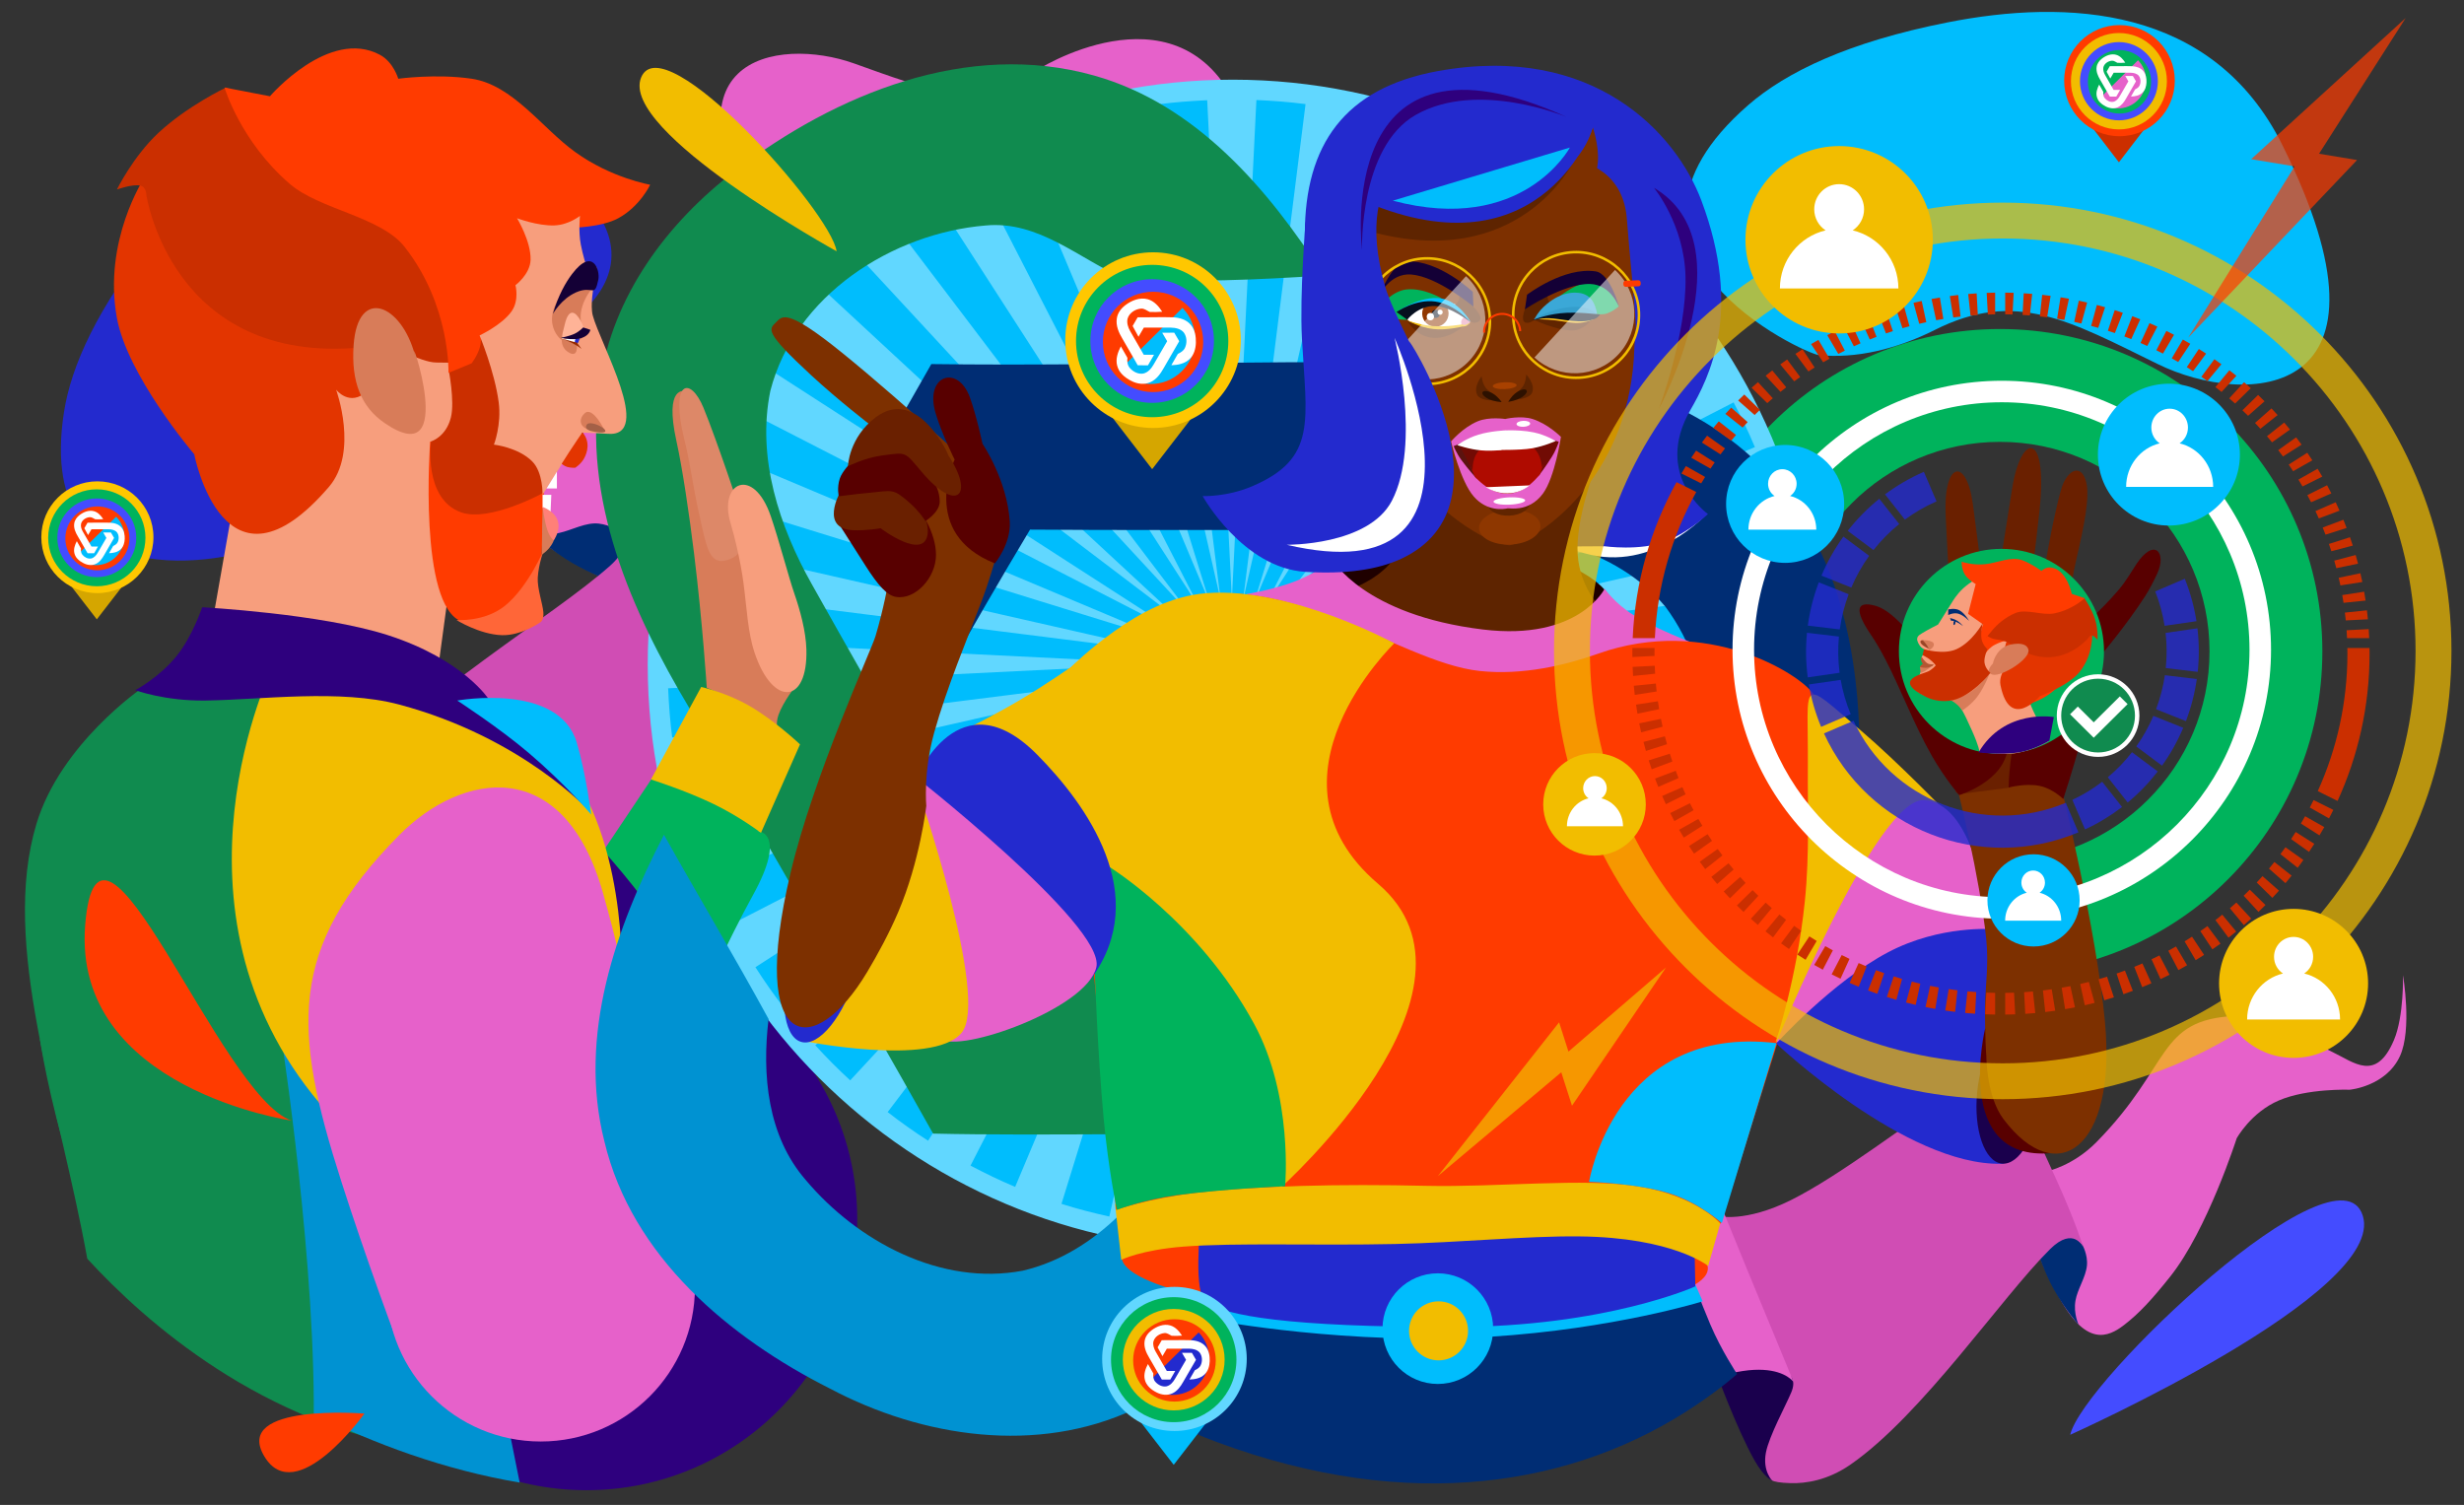 <?xml version="1.0" encoding="utf-8"?>
<!-- Generator: Adobe Illustrator 17.0.0, SVG Export Plug-In . SVG Version: 6.00 Build 0)  -->
<!DOCTYPE svg PUBLIC "-//W3C//DTD SVG 1.1//EN" "http://www.w3.org/Graphics/SVG/1.1/DTD/svg11.dtd">
<svg version="1.1" xmlns="http://www.w3.org/2000/svg" xmlns:xlink="http://www.w3.org/1999/xlink" x="0px" y="0px" width="1670px"
	 height="1020px" viewBox="0 0 1670 1020" enable-background="new 0 0 1670 1020" xml:space="preserve">
<rect x="0" y="0" width="1670" height="1020" fill="#333333" stroke="none"/>
<g id="Shape_924_1_" enable-background="new    ">
	<g id="Shape_924">
		<path fill-rule="evenodd" clip-rule="evenodd" fill="#00B35C" d="M1355.501,223C1234.827,223,1137,320.827,1137,441.5
			S1234.827,660,1355.501,660S1574,562.174,1574,441.5S1476.175,223,1355.501,223z M1355.501,583.525
			c-78.437,0-142.026-63.587-142.026-142.025s63.589-142.025,142.026-142.025c78.439,0,142.026,63.587,142.026,142.025
			S1433.94,583.525,1355.501,583.525z"/>
	</g>
</g>
<g id="Ellipse_25_1_" enable-background="new    ">
	<g id="Ellipse_25">
		<circle fill-rule="evenodd" clip-rule="evenodd" fill="#2E007E" cx="397.5" cy="826.5" r="183.5"/>
	</g>
</g>
<g id="Shape_339_copy_2_1_" enable-background="new    ">
	<g id="Shape_339_copy_2">
		<path fill-rule="evenodd" clip-rule="evenodd" fill="#232ACE" d="M314.894,82.727C225.262,44,152.83,100.012,105.333,159.329
			c-39.436,49.249-57.117,88.72-61.966,119.969C22,417,170.744,375.048,177.782,370.251c19.417-13.235,35.033-34.41,45.468-58.878
			c22.16-51.948,60.625-58.705,120.276-73.612C403.25,222.899,480,154.043,314.894,82.727z"/>
	</g>
</g>
<g id="Shape_339_copy_3_1_" enable-background="new    ">
	<g id="Shape_339_copy_3">
		<path fill-rule="evenodd" clip-rule="evenodd" fill="#00BDFD" d="M1546.835,98.192c-47.18-94.742-146.26-98.947-227-82.986
			c-67.036,13.252-109.233,33.605-135.064,56.113c-113.829,99.186,38.623,168.381,47.799,169.325
			c25.318,2.604,53.031-4.031,78.754-17.016c54.616-27.563,91.183-6.278,150.982,23.06
			C1522.136,276.115,1633.758,272.693,1546.835,98.192z"/>
	</g>
</g>
<g id="Shape_339_copy_4_1_" enable-background="new    ">
	<g id="Shape_339_copy_4">
		<path fill-rule="evenodd" clip-rule="evenodd" fill="#E661CA" d="M702.642,47.65c-41.51,27.183-72.975,13.416-123.924-4.698
			c-50.982-18.183-140.708-5.19-54.466,127.209c46.814,71.884,127.127,66.177,190.783,45.93
			c52.852-16.81,85.01-37.054,103.768-57.53c27.037-29.514,31.388-53.833,24.74-73.195C809.656-13.332,713.878,40.29,702.642,47.65z
			"/>
	</g>
</g>
<g id="ribbon_3_1_">
	<g id="Shape_7">
		<path fill-rule="evenodd" clip-rule="evenodd" fill="#E661CA" d="M588.163,133.014c18.506-6.508,49.491-3.732,49.491-3.732
			s-40.567-9.707-61.47-1.551c-23.537,9.184-27.724,36.353-27.724,36.353s-0.859,32.191-11.531,53.28
			c-10.414,20.578-30.646,30.068-30.646,30.068s-70.647,17.789-107.722,43.615c-18.168,12.656-29.611,21.932-39.083,32.814
			c-9.681,11.122-19.342,28.008,20.518,51.991c8.77,5.277,18.216,11.278,26.405,14.6c9.815,3.981,9.507-5.465,18.12-3.066
			c33.533,9.34,47.7,2.213,47.7,2.213s5.336-19.502,24.454-36.079c62.236-53.963,95.449-39.59,102.23-99.144
			c3.693-32.432-14.568-55.023-22.614-75.072C569.365,162.045,555.307,144.568,588.163,133.014z"/>
	</g>
	<g id="Shape_8">
		<path fill-rule="evenodd" clip-rule="evenodd" fill="#002D74" d="M418.634,359.394c0,0-7.526-4.935-15.88-4.63
			c-8.991,0.328-18.186,6.063-27.13,7.003c-9.849,1.035-18.023-3.553-18.023-3.553s9.227,9.863,25.665,20.542
			c12.228,7.944,28.339,14.279,28.339,14.279c7.605-1.067,12.013-3.812,14.338-7.345
			C433.057,374.88,418.634,359.394,418.634,359.394z"/>
	</g>
	<g id="Shape_5">
		<path fill-rule="evenodd" clip-rule="evenodd" fill="#D04DB4" d="M467.355,382.578c-30.057-16.181-50.853-24.23-50.853-24.23
			s15.772,8.369-2.96,25.059c-38.624,34.411-131.576,88.884-172.665,140.864c-13.177,16.67-16.548,33.133-16.95,44.446
			c-0.59,16.625,2.417,16.699,4.428,17.895c3.392,2.017,8.928,3.89,15.121,5.509c47.233,12.351,179.171,44.838,179.171,44.838
			s-3.951-21.111,15.689-54.934c21.104-36.342,63.682-83.96,87.234-116.579C554.968,424.732,567.307,436.386,467.355,382.578z"/>
	</g>
	<g id="Shape_6">
		<path fill-rule="evenodd" clip-rule="evenodd" fill="#1A004D" d="M292.735,572.657c-10.056,3.438-34.069,14.71-46.855,16.325
			c-14.475,1.827-21.276-6.464-21.276-6.464s1.899,6.291,14.884,14.752c23.115,15.061,65.514,33.614,65.514,33.614
			c6.553-12.346,6.887-20.49,6.954-29.464C312.19,570.132,300.968,569.843,292.735,572.657z"/>
	</g>
	<g id="Shape_4">
		<path fill-rule="evenodd" clip-rule="evenodd" fill="#E661CA" d="M474.091,686.246c-1.88-38.832,5.168-26.835-38.986-49.731
			c35.512,18.414-134.568-65.164-134.568-65.164s31.802,24.027-32.673,116.994c-7.537,10.868-15.361,21.31-23.3,31.275
			c-4.252,5.337,71.855,40.218,69.473,44.466c-31.203,55.639,8.359-7.625,8.359-7.625l83.495,150.658
			c0,0,44.081-76.214,59.362-135.794C474.041,737.064,475.101,707.116,474.091,686.246z"/>
	</g>
</g>
<g id="Ellipse_23_1_" enable-background="new    ">
	<g id="Ellipse_23">
		<circle fill-rule="evenodd" clip-rule="evenodd" fill="#00BDFD" cx="835" cy="451" r="384.5"/>
	</g>
</g>
<g id="Shape_912_1_" enable-background="new    ">
	<g id="Shape_912">
		<path fill-rule="evenodd" clip-rule="evenodd" fill="#61D7FF" d="M835.5,54C616.897,54,439,231.863,439,450.502
			C439,669.137,616.897,847,835.5,847S1232,669.137,1232,450.502C1232,231.863,1054.103,54,835.5,54z M1209.827,532.914
			c-2.414,11.002-5.165,21.901-8.506,32.522L875.616,464.677l314.192,132.137c-4.316,10.391-9.138,20.484-14.343,30.385
			L872.397,471.532l286.269,184.592c-6.053,9.434-12.527,18.555-19.339,27.422L868.081,477.711l249.749,231.393
			c-7.531,8.255-15.443,16.146-23.698,23.721L862.751,483.041l205.824,271.303c-8.887,6.812-17.987,13.286-27.42,19.318
			L856.572,487.357l155.725,303.127c-9.945,5.161-20.019,10.027-30.427,14.343L849.717,490.577l100.711,325.782
			c-10.577,3.345-21.453,6.054-32.455,8.485l-75.535-332.321l42.573,337.906c-11.002,1.439-22.134,2.288-33.391,2.752
			l-16.713-339.982l-16.799,339.917c-11.258-0.507-22.385-1.395-33.344-2.877l42.612-337.716L751.84,824.527
			c-11.002-2.453-21.835-5.204-32.412-8.589l100.668-325.361L688.03,804.425c-10.369-4.338-20.396-9.226-30.258-14.408
			l155.469-302.659L629,773.134c-9.438-6.054-18.537-12.549-27.381-19.405l205.361-270.688l-230.749,249.19
			c-8.25-7.575-16.124-15.487-23.655-23.76l249.069-230.76L531.205,682.93c-6.768-8.844-13.203-17.962-19.209-27.4l285.333-183.999
			L495.279,626.67c-5.161-9.88-9.988-19.955-14.26-30.32l313.096-131.673l-324.561,100.4c-3.345-10.578-6.01-21.454-8.424-32.418
			l331.039-75.262l-336.581,42.445c-1.439-10.981-2.283-22.087-2.752-33.345l338.739-16.631l-338.821-16.696
			c0.55-11.232,1.521-22.343,2.959-33.302l336.456,42.424l-330.615-75.158c2.496-10.937,5.373-21.688,8.757-32.266L794.114,435.01
			L481.781,303.658c4.316-10.326,9.013-20.419,14.217-30.281l301.331,154.822L512.672,244.646
			c6.01-9.416,12.354-18.599,19.17-27.421l269.803,204.751L553.209,191.831c7.535-8.229,15.617-15.973,23.824-23.53l229.947,248.345
			L602.464,147.081c8.848-6.812,17.987-13.16,27.381-19.214L813.241,412.33L658.534,111.153c9.819-5.183,19.846-10.01,30.172-14.326
			l131.39,312.288L719.848,85.148c10.538-3.384,21.284-6.392,32.247-8.844l75.28,330.865L784.932,70.718
			c10.915-1.46,22.047-2.284,33.261-2.795l16.713,338.608l16.631-338.734c11.257,0.468,22.342,1.313,33.305,2.752l-42.404,336.62
			l75.241-331.077c10.959,2.414,21.835,5.1,32.412,8.424L849.717,409.114L981.406,96.003c10.365,4.273,20.435,9.117,30.341,14.261
			L856.572,412.33l183.946-285.352c9.438,5.989,18.576,12.424,27.42,19.214L862.751,416.646l230.705-249.081
			c8.25,7.553,16.167,15.422,23.741,23.634L868.081,421.976l270.652-205.366c6.816,8.844,13.29,17.923,19.382,27.356
			L872.397,428.198l302.562-155.455c5.204,9.88,10.114,19.933,14.429,30.299L875.616,435.01l325.281-100.59
			c3.384,10.604,6.136,21.459,8.588,32.418L877.562,442.29L1215.2,399.72c1.482,10.981,2.37,22.13,2.877,33.41l-339.84,16.735
			l339.922,16.696c-0.464,11.275-1.352,22.425-2.747,33.449l-337.851-42.614L1209.827,532.914z"/>
	</g>
</g>
<g id="ribbon_2_1_">
	<g id="Shape_7_1_">
		<path fill-rule="evenodd" clip-rule="evenodd" fill="#E661CA" d="M1628.652,661c0,0,0.716,27.783-6.131,43.918
			c-12.157,28.647-26.931,15.132-41.915,7.987c-17.406-8.299-36.498-25.848-65.602-24.377
			c-53.443,2.703-42.521,33.123-94.129,85.585c-15.853,16.116-33.531,19.778-33.531,19.778s-7.153,12.232-0.734,42.655
			c1.649,7.814-6.75,7.009-3.76,15.984c2.495,7.487,7.306,16.247,11.51,24.363c19.107,36.886,34.7,29.22,45.158,21.212
			c10.233-7.835,19.146-17.518,31.452-33.006c25.112-31.607,44.967-93.599,44.967-93.599s9.602-17.507,28.527-25.636
			c19.394-8.331,48.123-7.291,48.123-7.291s24.443-2.208,33.961-22.679C1635,697.715,1628.652,661,1628.652,661z"/>
	</g>
	<g id="Shape_8_1_">
		<path fill-rule="evenodd" clip-rule="evenodd" fill="#002D74" d="M1414.439,857.786c0.745-7.432-3.224-14.418-3.224-14.418
			s-12.979-13.73-23.015-7.993c-3.28,1.875-5.976,5.651-7.357,12.371c0,0,4.731,14.72,11.115,26.069
			c8.582,15.256,16.847,24.037,16.847,24.037s-3.624-7.546-2.143-16.269C1408.006,873.661,1413.637,865.784,1414.439,857.786z"/>
	</g>
	<g id="Shape_5_1_">
		<path fill-rule="evenodd" clip-rule="evenodd" fill="#D04DB4" d="M1393.322,798.625c-42.271-92.139-32.587-80.483-70.528-56.557
			c-30.398,19.169-75.237,54.46-108.813,71.236c-31.248,15.614-49.833,10.906-49.833,10.906s21.461,119.463,29.787,162.27
			c1.091,5.613,2.446,10.653,4.051,13.791c0.951,1.86,0.846,4.545,15.692,4.952c10.102,0.277,24.961-1.805,40.56-12.618
			c48.642-33.718,102.446-113.539,135.294-146.045c15.932-15.765,22.494-1.233,22.494-1.233S1406.033,826.332,1393.322,798.625z"/>
	</g>
	<g id="Shape_6_1_">
		<path fill-rule="evenodd" clip-rule="evenodd" fill="#1A004D" d="M1214.07,943.651c2.974-7.182,3.353-17.204-24.536-18.752
			c-7.999-0.444-15.274-0.603-26.646,4.546c0,0,14.125,38.845,26.233,60.301c6.802,12.053,12.299,14.099,12.299,14.099
			s-7.001-6.53-4.552-19.333C1199.031,973.201,1210.436,952.424,1214.07,943.651z"/>
	</g>
	<g id="Shape_4_1_">
		<path fill-rule="evenodd" clip-rule="evenodd" fill="#E661CA" d="M1165.25,813.126c-17.895-40.654-7.606-33.696-42.096-37.552
			c-18.537-2.072-45.278-2.808-76.302,3.104c-53.95,10.28-124.352,45.306-124.352,45.306l129.492,82.903
			c0,0-58.609,31.723-7.268,7.025c3.919-1.886,30.681,67.931,35.677,64.44c9.328-6.519,19.075-12.909,29.185-19.019
			c86.485-52.269,106.088-22.565,106.088-22.565S1150.858,780.43,1165.25,813.126z"/>
	</g>
</g>
<g id="logo_1_">
	<g id="Shape_118">
		<path fill-rule="evenodd" clip-rule="evenodd" fill="#002D74" d="M1206.597,330.573c-45.908-57.113-120.824-79.765-191.037-83.467
			c-128.055-4.319-256.197,1.322-384.339-0.353c-17.771,31.73-36.674,62.842-54.271,94.66
			c20.733,39.133,41.552,78.355,63.418,116.959c18.903-33.404,38.068-66.632,57.755-99.42c97.217,0.617,194.347,0,291.564,0.176
			c49.654,0.881,104.97,11.898,138.944,51.913c35.542,47.595,37.894,116.606,12.457,169.313
			c-14.896,31.73-46.257,49.446-75.962,64.341c-23.869,40.72-47.04,81.968-70.474,122.952
			c69.516-1.322,144.083-16.306,196.351-66.016c48.609-44.509,66.815-112.993,69.167-177.333
			C1262,456.699,1250.85,383.985,1206.597,330.573z"/>
	</g>
	<g id="Shape_119">
		<path fill-rule="evenodd" clip-rule="evenodd" fill="#108B4F" d="M697.751,654.022c-49.226-86-99.061-171.559-147.503-257.999
			c-22.13-39.299-37.464-85.735-28.142-131.114c16.641-64.764,82.595-106.883,145.934-112.081
			c35.983-3.436,63.427,22.645,94.27,36.215c44.869,2.467,90,0.705,134.869-2.379C859.63,128.067,810.665,70.705,741.662,51.231
			c-85.818-24.231-175.208,12.424-243.34,64.5c-46.002,34.982-83.291,84.942-91.656,143.626
			c-12.633,78.598,21.346,154.993,60.639,220.726c54.714,96.221,110.997,191.649,165.102,288.222
			c36.941,0.881,83.882,0.617,120.823,0.44c14.577-26.069,19.557-51.935,34.392-77.874c6.977-12.199,13.922-24.414,20.777-36.675
			C771.546,654.462,734.605,654.462,697.751,654.022z"/>
	</g>
</g>
<g id="man_1_">
	<g id="Shape_677">
		<polygon fill-rule="evenodd" clip-rule="evenodd" fill="#F79E7D" points="335.842,248.408 273.713,182.491 185.651,213.288 
			157.558,344.584 144.051,421.308 296.404,456.968 303.427,405.098 343.946,307.302 		"/>
	</g>
	<g id="Shape_676">
		<path fill-rule="evenodd" clip-rule="evenodd" fill="#E33500" d="M97.589,120.895c0,0-27.871,42.36-18.369,94.554
			c3.512,19.29,16.102,41.785,28.06,59.75c12.518,18.804,24.345,32.643,24.345,32.643s20.131,104.918,91.303,22.153
			c20.343-23.656,4.862-65.918,4.862-65.918s9.125,12.018,21.07,1.081c11.945-10.937,16.748-67.539,16.748-67.539L97.589,120.895z"
			/>
	</g>
	<g id="Shape_675">
		<path fill-rule="evenodd" clip-rule="evenodd" fill="#CB2F00" d="M306.911,245.848l-1.863,4.722
			C305.048,250.57,340.955,246.663,306.911,245.848z M153.236,59.3c0,0-26.265,12.43-45.922,30.798
			C90.13,106.154,79.221,128.46,79.221,128.46s10.186-3.739,15.667-2.702c4.391,0.831,4.322,6.484,4.322,6.484
			s17.288,115.455,145.869,103.199c24.139-2.301,38.786,10.216,50.784,10.266c4.314,0.018,7.961,0.067,11.047,0.141l29.472-74.704
			L153.236,59.3z"/>
	</g>
	<g id="Shape_674">
		<path fill-rule="evenodd" clip-rule="evenodd" fill="#FF3B00" d="M291.541,299.198c0,0-8.306,111.931,21.61,122.11
			c29.917,10.179,42.14-6.484,42.14-6.484l11.886-38.902l1.621-48.088L291.541,299.198z"/>
	</g>
	<g id="Shape_673">
		<path fill-rule="evenodd" clip-rule="evenodd" fill="#FF6638" d="M364.476,391.591c0.513-9.448,4.322-19.451,4.322-19.451
			s-10.784,25.668-26.473,38.362c-13.92,11.264-32.956,9.726-32.956,9.726s15.759,9.836,30.795,10.266
			c13.21,0.378,25.932-8.645,25.932-8.645s2.662-1.305,2.161-7.024C367.751,409.042,364.084,398.805,364.476,391.591z"/>
	</g>
	<g id="Shape_672">
		<path fill-rule="evenodd" clip-rule="evenodd" fill="#CB2F00" d="M334.222,191.135l-30.254,58.894c0,0,4.413,21.91,1.621,32.959
			c-3.367,13.321-13.506,16.209-13.506,16.209s-5.235,39.001,20.53,48.088c19.036,6.714,55.106-12.967,55.106-12.967l1.081-68.619
			L334.222,191.135z"/>
	</g>
	<g id="Shape_671">
		<path fill-rule="evenodd" clip-rule="evenodd" fill="#FF3B00" d="M389.868,103.065c-22.609-16.277-42.288-45.568-70.233-49.709
			c-23.881-3.538-49.704,0-49.704,0s-3.237-11.294-12.426-16.209c-34.516-18.463-74.555,28.096-74.555,28.096L152.155,59.3
			c0,0,10.768,36.552,44.301,65.378c20.321,17.468,61.635,22.091,77.797,42.685c31.197,39.75,29.714,85.369,29.714,85.369
			l15.667-6.484c0,0,3.699-4.691,5.402-10.266c1.163-3.805,1.081-8.645,1.081-8.645l42.68-4.322l18.369-68.619
			c0,0,20.333-0.187,31.875-6.484c14.793-8.07,21.61-22.693,21.61-22.693S414.346,120.688,389.868,103.065z"/>
	</g>
	<g id="Shape_670">
		<path fill-rule="evenodd" clip-rule="evenodd" fill="#F79E7D" d="M401.754,213.829c-1.816-6.848,0.54-19.451,0.54-19.451
			s-5.994-14.761-8.644-28.636c-1.75-9.163-0.54-19.451-0.54-19.451s-7.573,6.115-17.288,6.484
			c-11.477,0.436-25.392-4.863-25.392-4.863s9.483,15.562,9.184,28.096c-0.234,9.825-10.265,17.29-10.265,17.29
			s2.766,10.175-2.701,17.83c-6.584,9.219-21.61,16.209-21.61,16.209s10.214,24.438,12.966,45.386
			c1.981,15.082-3.242,28.636-3.242,28.636s16.389,1.803,25.932,11.346c7.496,7.496,7.023,22.693,7.023,22.693l13.506-21.612
			l11.886-17.29l1.621-3.242c0,0,10.062,0.241,17.298,0.769C443.213,296.298,406.87,233.12,401.754,213.829z"/>
	</g>
	<g id="Shape_669">
		<path fill-rule="evenodd" clip-rule="evenodd" fill="#D87C59" d="M396.383,280.005c-5.469,4.776-3.806,13.659,13.506,11.887
			C409.89,291.892,401.853,275.229,396.383,280.005z"/>
	</g>
	<g id="Shape_668">
		<path fill-rule="evenodd" clip-rule="evenodd" fill="#A36047" d="M397.464,288.109c-1.387,2.912,2.144,3.993,5.769,4.583
			C421.03,295.59,399.93,282.935,397.464,288.109z"/>
	</g>
	<g id="Shape_667">
		<polygon fill-rule="evenodd" clip-rule="evenodd" fill="#FFFFFF" points="367.718,335.398 367.718,344.043 373.12,347.825 
			373.661,335.398 		"/>
	</g>
	<g id="Shape_666">
		<polygon fill-rule="evenodd" clip-rule="evenodd" fill="#FFFFFF" points="370.419,331.076 377.442,331.076 377.442,319.729 		"/>
	</g>
	<g id="Shape_665">
		<path fill-rule="evenodd" clip-rule="evenodd" fill="#D87C59" d="M367.718,344.043l-0.54,31.878c0,0,9.179-5.445,9.184-15.129
			C376.367,351.109,367.718,344.043,367.718,344.043z"/>
	</g>
	<g id="Shape_664">
		<path fill-rule="evenodd" clip-rule="evenodd" fill="#FF8078" d="M378.006,352.905c-1.11-3.375-4.028-6.783-10.288-9.402
			c0,0,1.267,9.745,3.242,15.669c1.799,5.397,4.322,7.024,4.322,7.024S380.213,359.614,378.006,352.905z"/>
	</g>
	<g id="Shape_663">
		<path fill-rule="evenodd" clip-rule="evenodd" fill="#E33500" d="M394.755,293.007c0,0-5.51,7.917-8.928,13.269
			c-2.712,4.245-5.143,8.05-5.143,8.05s1.585,1.515,3.782,2.161c2.388,0.702,5.403,0.54,5.403,0.54s3.919-2.4,6.124-6.542
			C398.05,306.62,400.26,299.371,394.755,293.007z"/>
	</g>
	<g id="Shape_662">
		<path fill-rule="evenodd" clip-rule="evenodd" fill="#D87C59" d="M388.247,190.595c-26.058,25.32-8.104,39.443-8.104,39.443
			s19.563,5.694,14.587-8.105c-4.976-13.799,7.023-27.016,7.023-27.016S414.305,165.276,388.247,190.595z"/>
	</g>
	<g id="Shape_661">
		<path fill-rule="evenodd" clip-rule="evenodd" fill="#140036" d="M387.707,185.732c-4.13,5.434-9.434,14.504-12.966,27.016
			c0,0,5.566-10.144,15.667-14.588c11.546-5.08,12.442,4.208,15.127-8.645C406.796,183.482,401.917,167.037,387.707,185.732z"/>
	</g>
	<g id="Shape_660">
		<polygon fill-rule="evenodd" clip-rule="evenodd" fill="#FFFFFF" points="390.408,224.094 380.684,229.498 390.408,233.82 
			392.029,227.877 		"/>
	</g>
	<g id="Ellipse_21">
		
			<ellipse transform="matrix(0.3 -0.954 0.954 0.3 54.452 534.27)" fill-rule="evenodd" clip-rule="evenodd" fill="#232ACE" cx="391.219" cy="230.038" rx="3.782" ry="1.351"/>
	</g>
	<g id="Shape_659">
		<path fill-rule="evenodd" clip-rule="evenodd" fill="#D87C59" d="M390.949,233.28l-10.265-3.782
			c-0.126,4.497,1.625,7.123,3.716,8.656C392.383,244.007,390.949,233.28,390.949,233.28z"/>
	</g>
	<g id="Shape_658">
		<path fill-rule="evenodd" clip-rule="evenodd" fill="#962900" d="M390.949,232.199c0,0-0.68-0.15-2.161-0.54
			c-3.041-0.8-8.104-2.161-8.104-2.161s4.604,1.703,7.564,3.242c3.708,1.928,5.943,3.782,5.943,3.782L390.949,232.199z"/>
	</g>
	<g id="hand_3_">
		<g id="Shape_647">
			<path fill-rule="evenodd" clip-rule="evenodd" fill="#00B35C" d="M514.127,563.409c9.269-33.111-72.394-35.66-72.394-35.66
				l-37.278,55.652l70.233,95.635c0,0,18.794-41.847,35.657-72.402C533.602,564.494,514.127,563.409,514.127,563.409z"/>
		</g>
		<g id="Shape_645">
			<path fill-rule="evenodd" clip-rule="evenodd" fill="#D87C59" d="M539.519,464.532l-75.096-199.374c0,0-14.453-4.562-5.95,33.883
				c4.084,18.465,8.653,49.434,11.893,75.8c5.892,47.945,8.644,91.312,8.644,91.312s16.244,6.554,27.013,12.967
				c13.052,7.773,21.07,15.669,21.07,15.669s-1.577-4.231,0.54-10.266C530.729,475.702,539.519,464.532,539.519,464.532z"/>
		</g>
		<g id="Shape_644">
			<path fill-rule="evenodd" clip-rule="evenodd" fill="#DD8868" d="M501.701,346.205c0,0-15.618-47.127-24.852-69.7
				c-8.893-21.74-23.097-19.118-12.966,21.612c3.827,15.386,6.047,32.955,9.725,49.168c5.111,22.534,6.642,36.102,19.232,32.345
				C512.619,373.727,501.701,346.205,501.701,346.205z"/>
		</g>
		<g id="Shape_643">
			<path fill-rule="evenodd" clip-rule="evenodd" fill="#F79E7D" d="M546.543,440.219c-0.346-12.377-4.238-26.596-8.242-38.14
				c-3.551-10.239-10.355-35.969-15.844-52.076c-11.797-34.617-35.806-23.196-27.238,4.847c2.767,9.057,6.66,25.318,8.644,39.983
				c2.342,17.309,2.847,33.415,7.564,47.547C523.708,479.182,547.583,477.474,546.543,440.219z"/>
		</g>
		<g id="Shape_646">
			<path fill-rule="evenodd" clip-rule="evenodd" fill="#F2BD00" d="M508.184,478.581c-16.152-9.379-32.956-12.967-32.956-12.967
				l-34.036,62.676c0,0,23.449,7.412,42.68,16.75c18.006,8.743,31.875,19.451,31.875,19.451l26.473-59.974
				C542.221,504.515,525.489,488.629,508.184,478.581z"/>
		</g>
	</g>
	<g id="Shape_657">
		<path fill-rule="evenodd" clip-rule="evenodd" fill="#FFB397" d="M393.65,217.611c-1.838-3.37-3.85-5.61-5.738-5.678
			c-1.989-0.072-3.84,2.268-5.205,8.237c-1.964,8.588-4.74,12.455,8.241,7.166c3.607-1.47,4.862-4.322,4.862-4.322
			S395.144,220.35,393.65,217.611z"/>
	</g>
	<g id="Shape_656">
		<path fill-rule="evenodd" clip-rule="evenodd" fill="#140036" d="M395.271,221.933c0,0-2.589,2.774-5.943,4.322
			c-3.656,1.688-9.184,2.702-9.184,2.702c18.425,3.847,19.99-5.403,19.99-5.403L395.271,221.933z"/>
	</g>
	<g id="Shape_655">
		<path fill-rule="evenodd" clip-rule="evenodd" fill="#D87C59" d="M281.277,240.844c-9.115-34.788-38.749-46.999-41.6-7.024
			c-1.779,24.948,5.087,42.041,21.07,52.95C311.7,321.551,275.802,219.952,281.277,240.844z"/>
	</g>
	<g id="Shape_654">
		<path fill-rule="evenodd" clip-rule="evenodd" fill="#2E007E" d="M479.551,681.737c-29.083-67.912-92.924-128.594-92.924-128.594
			l73.95,360.584C469.147,883.977,481.699,855.535,513,850c0.504-0.089,1.015-0.169,1.527-0.248C505.74,835.143,499,826,499,826
			S508.545,749.443,479.551,681.737z"/>
	</g>
	<g id="Shape_653">
		<path fill-rule="evenodd" clip-rule="evenodd" fill="#108B4F" d="M252.103,523.967l-88.602-77.264l-66.992,19.451
			c0,0-55.496,37.778-71.854,92.393C0.23,640.095,39.65,745.763,59.157,853.113c19.897,21.677,49.616,49.88,88.055,74.703
			c38.654,24.962,86.129,46.488,141.276,54.528l51.676-87.184c0,0-6.104-25.727-15.097-63.636
			C299.9,725.44,252.103,523.967,252.103,523.967z"/>
	</g>
	<g id="Shape_918">
		<path fill-rule="evenodd" clip-rule="evenodd" fill="#108B4F" d="M141,799L27,704c0,0,24,162.281,92,202S141,799,141,799z"/>
	</g>
	<g id="Shape_652">
		<path fill-rule="evenodd" clip-rule="evenodd" fill="#0092D2" d="M188.352,687.68c0,0,23.561,146.422,24.312,262.05
			c0.019,2.857,0.013,5.688-0.014,8.494c40.812,20.267,88.103,37.915,139.571,46.622l-71.484-356.609L188.352,687.68z"/>
	</g>
	<g id="Shape_651">
		<path fill-rule="evenodd" clip-rule="evenodd" fill="#F2BD00" d="M385.006,520.184c-42.296-57.619-77.257-47.547-77.257-47.547
			l-122.638-21.612c0,0-80.688,164.128,31.875,297.171s204.217-76.724,204.217-76.724S427.302,577.803,385.006,520.184z"/>
	</g>
	<g id="Shape_650">
		<path fill-rule="evenodd" clip-rule="evenodd" fill="#2E007E" d="M361.775,489.387l-30.254-15.129
			c0,0-17.181-27.191-68.613-43.765c-45.443-14.644-125.88-18.911-125.88-18.911s-6.65,19.786-17.288,32.959
			c-11.973,14.825-28.093,23.233-28.093,23.233s20.065,7.427,47.543,7.024c38.198-0.56,91.427-7.928,131.282,2.702
			c83.883,22.371,129.121,72.401,129.121,72.401L361.775,489.387z"/>
	</g>
	<g id="Shape_649">
		<path fill-rule="evenodd" clip-rule="evenodd" fill="#00BDFD" d="M390.949,503.435c-12.099-41.145-81.039-28.636-81.039-28.636
			s28.302,18.362,48.623,35.66c24.642,20.977,42.14,41.604,42.14,41.604S397.323,525.11,390.949,503.435z"/>
	</g>
	<g id="Shape_648">
		<path fill-rule="evenodd" clip-rule="evenodd" fill="#E661CA" d="M454.22,804.27c0.992,5.726,1.91,11.294,2.765,16.717
			c1.786,9.313,3.546,18.611,5.273,27.853C463.331,854.575,453.316,799.048,454.22,804.27z M456.986,820.987
			c-14.933-77.874-31.778-156.92-48.209-215.434c-26.59-94.692-95.868-82.35-138.306-39.443
			c-75.781,76.62-72.059,131.916-39.115,234.722c7.728,24.116,16.55,49.854,25.781,75.75c4.818,13.517,9.159,25.161,13.076,35.217
			C298.772,900.315,345.582,911,398.5,911c27.71,0,46.971-18.743,66.676-23.071C463.601,868.922,461.033,846.651,456.986,820.987z"
			/>
	</g>
	<g id="Ellipse_24">
		<circle fill-rule="evenodd" clip-rule="evenodd" fill="#E661CA" cx="366.5" cy="872.5" r="104.5"/>
	</g>
</g>
<g id="Shape_120_1_" enable-background="new    ">
	<g id="Shape_120">
		<path fill-rule="evenodd" clip-rule="evenodd" fill="#0092D2" d="M1026.451,417.587c-43.37-0.176-86.739-0.529-130.108,0.264
			c18.114,30.575,35.793,61.326,53.471,92.166c-48.856,84.147-96.754,168.911-145.871,252.883
			c-24.907,43.528-60.177,86.438-110.775,98.333c-55.3,10.485-111.907-19.649-147.09-61.502
			c-25.952-29.87-29.697-71.283-25.168-109.083c-22.904-42.03-47.55-83.09-70.889-124.855c-32.745,63-58.523,136.134-40.408,207.681
			c18.462,78.156,84.736,133.314,152.925,167.678c62.528,33.13,140.558,44.849,206.222,14.01
			c65.751-29.782,109.381-91.637,143.693-153.227c55.997-97.276,111.471-194.905,167.642-292.005
			C1062.331,479.089,1044.391,448.338,1026.451,417.587z"/>
	</g>
</g>
<g id="woman_3_">
	<g id="Shape_926">
		<path fill-rule="evenodd" clip-rule="evenodd" fill="#FFFFFF" d="M1028,366l4.494-0.627C1027.785,365.007,1028,366,1028,366z
			 M1032.494,365.373c5.269,0.409,16.701,2.52,41.506,9.627c46.979,13.461,83-27,83-27L1032.494,365.373z"/>
	</g>
	<g id="Shape_38_copy">
		<path fill-rule="evenodd" clip-rule="evenodd" fill="#232ACE" d="M885.203,338.546c-7.217-0.302-10.63-1.142-10.63-1.142
			S880.054,345.88,885.203,338.546z M1145.677,277.906c12.625-21.907,35.731-66.731,7.438-142.03
			c-16.958-45.131-72.696-106.849-178.528-87.711C911.13,59.64,884.396,98.398,884.37,158.671
			c-0.02,46.342,11.611,100.91,8.572,143.174c-1.571,21.838-4.593,32.22-7.739,36.702c6.083,0.255,14.865,0.127,26.607-1.212
			c34.906-3.981,65.462,33.536,65.462,33.536l110.206-0.644c0,0,24.25,3.366,41.078-3.213c16.635-6.503,29.011-18.611,29.011-18.611
			S1120.307,321.926,1145.677,277.906z"/>
	</g>
	<g id="Shape_392_copy">
		<path fill-rule="evenodd" clip-rule="evenodd" fill="#2E007E" d="M1120.975,127.283c0,0,20.614,24.81,21.397,60.233
			c0.87,39.346-18.082,89.719-18.082,89.719S1185.012,164.954,1120.975,127.283z"/>
	</g>
	<g id="Ellipse_20">
		
			<ellipse transform="matrix(0.097 -0.995 0.995 0.097 493.831 1352.648)" fill-rule="evenodd" clip-rule="evenodd" fill="#1F0000" cx="992.36" cy="404.173" rx="37.851" ry="101.557"/>
	</g>
	<g id="Shape_642">
		<path fill-rule="evenodd" clip-rule="evenodd" fill="#5E2400" d="M1069.313,376.264c-1.811-24.242,12.111-59.669,12.111-59.669
			l-132.012-18.109c0,0,11.003,46.866,0.388,71.378c-11.675,26.962-46.21,32.741-46.21,32.741l117.048,58.615l63.154-50.498
			C1083.792,410.722,1070.902,397.534,1069.313,376.264z"/>
	</g>
	<g id="Shape_640">
		<path fill-rule="evenodd" clip-rule="evenodd" fill="#002D74" d="M1146,864c0,0-3.167-0.887-12.737-0.486
			c-37.121,1.556-135.678,5.686-213.689,8.956c-59.019,2.474-106.279,4.454-106.279,4.454s-1.424,27.673-7.042,50.72
			c-4.81,19.735-13.939,35.361-13.939,35.361s11.169,6.474,32.172,14.286c131.125,48.772,243.338,30.007,325.027-24.945
			c17.628-11.858,27.814-21.067,27.814-21.067s-10.696-16.038-18.218-33.773C1152.149,881.094,1146,864,1146,864z"/>
	</g>
	<g id="Shape_917">
		<path fill-rule="evenodd" clip-rule="evenodd" fill="#00BDFD" d="M1147,866l-334,13l11,16c0,0,90.404,17.021,186,11
			c84.067-5.295,144-24,144-24L1147,866z"/>
	</g>
	<g id="Ellipse_19">
		<path fill-rule="evenodd" clip-rule="evenodd" fill="#FF3B00" d="M959.643,817.76c-109.717-2.285-199.018,12.849-199.458,33.803
			c-0.44,20.953,88.146,39.792,197.863,42.077c109.717,2.285,199.018-12.849,199.458-33.803
			C1157.947,838.883,1069.361,820.044,959.643,817.76z"/>
	</g>
	<g id="Shape_639">
		<path fill-rule="evenodd" clip-rule="evenodd" fill="#232ACE" d="M1148.686,855.269c-0.186-9.337-0.382-19.14-0.382-19.14
			s-221.844-104.224-334.76-4.817c0,0-4.98,45.712,4.079,51.522c13.543,8.686,53.88,16.623,167.13,16.568
			c103.717-0.051,164.265-27.532,164.265-27.532S1148.855,863.761,1148.686,855.269z"/>
	</g>
	<g id="Ellipse_27">
		<circle fill-rule="evenodd" clip-rule="evenodd" fill="#00BDFD" cx="974.5" cy="900.5" r="37.5"/>
	</g>
	<g id="Ellipse_28">
		<circle fill-rule="evenodd" clip-rule="evenodd" fill="#F2BD00" cx="975" cy="902" r="20"/>
	</g>
	<g id="Shape_638">
		<path fill-rule="evenodd" clip-rule="evenodd" fill="#F2BD00" d="M755.731,816.237l4.2,37.653c0,0,13.33-6.762,42.321-8.99
			c35.648-2.739,89.29-0.595,143.392-1.765c44.111-0.954,88.353-5.526,124.836-5.146c63.601,0.662,87.232,20.04,87.232,20.04
			l9.579-33.688C1167.29,824.341,925.232,617.034,755.731,816.237z"/>
	</g>
	<g id="Shape_637">
		<path fill-rule="evenodd" clip-rule="evenodd" fill="#E661CA" d="M1106.823,416.638c-12.218-7.504-19.268-17.614-19.268-17.614
			s-17.537,35.503-82.435,27.637c-80.726-9.784-101.9-47.173-101.9-47.173s-10.133,8.45-25.006,14.349
			c-14.312,5.677-33.385,8.812-33.385,8.812l160.564,91.182l142.055-58.023C1147.449,435.809,1123.766,427.044,1106.823,416.638z"/>
	</g>
	<g id="Shape_636">
		<path fill-rule="evenodd" clip-rule="evenodd" fill="#FF3B00" d="M1229.054,470.513c-8.499-13.341-72.086-53.721-145.968-27.458
			c-21.889,7.781-51.077,14.804-80.181,11.717c-56.708-6.014-137.751-76.57-216.557-44.182
			c-26.821,11.023-51.311,36.87-77.122,53.859c-33.224,21.869-64.702,34.086-64.702,34.086l95.928,151.502l15.964,169.938
			c0,0,21.069-7.574,54.108-11.513c40.424-4.82,98.585-6.084,155.75-4.757c48.609,1.128,107.362-5.521,144.229,0.415
			c39.734,6.397,55.76,25.366,55.76,25.366l38.861-124.205l41.277-52.106C1246.401,653.175,1247.537,499.527,1229.054,470.513z"/>
	</g>
	<g id="Shape_923">
		<path fill-rule="evenodd" clip-rule="evenodd" fill="#00BDFD" d="M1077,801c0,0,33.206,0.995,55,8c20.141,6.474,35,20,35,20
			l37-122C1094.488,693.957,1077,801,1077,801z"/>
	</g>
	<g id="Shape_922">
		<path fill-rule="evenodd" clip-rule="evenodd" fill="#F2BD00" d="M934,599c-84.02-71.559,11-163,11-163s-70.204-38.227-127-34
			c-24.738,1.841-46.362,14.155-63,26c-17.199,12.244-29,24-29,24s-17.319,12.088-34,22c-17.784,10.567-35,19-35,19l13,17l35,76
			l86,120l77,99C868,805,1018.02,670.559,934,599z"/>
	</g>
	<g id="Shape_915">
		<path fill-rule="evenodd" clip-rule="evenodd" fill="#00B35C" d="M850,694c-37.903-69.819-99-107-99-107l-9,72
			c0,0,1.905,55.045,6,99c3.324,35.675,9,62,9,62s18.04-6.925,41-10c31.628-4.236,73-6,73-6S876.676,743.139,850,694z"/>
	</g>
	<g id="Shape_635">
		<path fill-rule="evenodd" clip-rule="evenodd" fill="#232ACE" d="M703.058,511.582c-53.177-53.812-81.79,15.635-81.79,15.635
			l-28.701,73.789c0,0,58.682,114.852,116.664,80.24c6.896-4.116,24.028-9.348,30.474-18.168
			C780.87,606.757,736.319,545.24,703.058,511.582z"/>
	</g>
	<g id="Shape_634">
		<path fill-rule="evenodd" clip-rule="evenodd" fill="#E661CA" d="M615.437,522.453c0,0,10.936,171.735,22.695,181.61
			s98.368-20.212,104.931-48.526C749.627,627.223,615.437,522.453,615.437,522.453z"/>
	</g>
	<g id="Shape_633">
		<path fill-rule="evenodd" clip-rule="evenodd" fill="#F2BD00" d="M621.281,532.464L543.057,705.29
			c0,0,88.868,18.056,108.574-5.157C671.337,676.919,621.281,532.464,621.281,532.464z"/>
	</g>
	<g id="Ellipse_18">
		<path fill-rule="evenodd" clip-rule="evenodd" fill="#232ACE" d="M574.873,596.893c-12.233-3.956-29.348,17.278-38.228,47.427
			c-8.88,30.149-6.162,57.796,6.071,61.752c12.233,3.956,29.348-17.278,38.228-47.427
			C589.823,628.496,587.105,600.849,574.873,596.893z"/>
	</g>
	<g id="Shape_632">
		<path fill-rule="evenodd" clip-rule="evenodd" fill="#F2BD00" d="M1319.347,550.651c0,0-33.021-34.12-58.07-55.491
			c-42.85-36.558-35.507-35.073-35.994,24.819c-0.219,26.886,1.231,58.803-2.005,90.553c-5.414,53.111-19.813,95.637-19.813,95.637
			l124.791-63.901L1319.347,550.651z"/>
	</g>
	<g id="Shape_631">
		<path fill-rule="evenodd" clip-rule="evenodd" fill="#E661CA" d="M1303.895,542.326c-31.77-1.772-99.963,164.413-99.963,164.413
			l69.824-22.047c0,0,74.825-16.673,73.916-47.876S1335.665,544.098,1303.895,542.326z"/>
	</g>
	<g id="Shape_630">
		<path fill-rule="evenodd" clip-rule="evenodd" fill="#232ACE" d="M1350.98,629.794c0,0-35.802-3.082-71.295,15.609
			c-37.972,19.997-75.802,61.855-75.802,61.855s87.914,83.137,152.591,81.487c11.909-0.304,16.218-32.135,20.263-41.039
			C1394.66,708.251,1350.98,629.794,1350.98,629.794z"/>
	</g>
	<g id="Ellipse_17">
		
			<ellipse transform="matrix(0.097 -0.995 0.995 0.097 490.946 2025.181)" fill-rule="evenodd" clip-rule="evenodd" fill="#1A004D" cx="1361.551" cy="742.03" rx="46.466" ry="21.408"/>
	</g>
	<g id="head_2_">
		<g id="Shape_41_copy">
			<path fill-rule="evenodd" clip-rule="evenodd" fill="#7D3000" d="M1079.531,86.28c0,0-2.377,9.46-8.687,17.778
				c-4.762,6.278-13.898,11.995-13.898,11.995l19.893,12.585c0,0,5.539-9.379,6.162-19.187
				C1083.718,98.181,1079.531,86.28,1079.531,86.28z"/>
		</g>
		<g id="head_3_">
			<g id="Ellipse_11">
				<path fill-rule="evenodd" clip-rule="evenodd" fill="#D7819F" d="M952.183,203.11c-10.322-17.481-27.322-24.948-37.97-16.679
					c-10.648,8.269-10.913,29.144-0.591,46.624c10.322,17.481,27.322,24.948,37.97,16.679S962.505,220.591,952.183,203.11z"/>
			</g>
			<g id="Shape_27_copy">
				<path fill-rule="evenodd" clip-rule="evenodd" fill="#7D3000" d="M1108.563,218.435c-0.908-17.636-4.163-45.405-5.9-69.618
					c-4.397-61.296-90.495-39.481-90.495-39.481l0.002,0.039c-0.003,0-87.688-14.526-86.934,46.913
					c0.298,24.269-0.621,52.209-0.048,69.856c0.235,7.225,1.932,13.945,2.165,16.07c9.579,87.66,72.257,118.646,79.634,122.295
					c9.248,4.574,16.106,5.059,16.106,5.059s6.788-1.057,15.613-6.39c7.04-4.254,66.855-40.381,69.049-128.547
					C1107.807,232.496,1108.935,225.656,1108.563,218.435z"/>
			</g>
			<g id="Ellipse_15">
				
					<ellipse transform="matrix(-0.042 -0.999 0.999 -0.042 801.628 1291.265)" fill-rule="evenodd" clip-rule="evenodd" fill="#A84100" cx="1019.912" cy="261.291" rx="2.317" ry="8.103"/>
			</g>
			<g id="Ellipse_14">
				
					<ellipse transform="matrix(-0.042 -0.999 0.999 -0.042 709.469 1394.548)" fill-rule="evenodd" clip-rule="evenodd" fill="#8E3700" cx="1023.355" cy="357.116" rx="11.877" ry="20.835"/>
			</g>
			<g id="Shape_618">
				<path fill-rule="evenodd" clip-rule="evenodd" fill="#5E2400" d="M931.659,132.198l0.2-0.033
					c0.043-0.023,0.087-0.045,0.131-0.068C931.776,132.163,931.659,132.198,931.659,132.198z M931.859,132.165
					c-17.844,9.259-25.224,18.58-3.806,24.539c101.932,28.363,138.209-46.966,138.209-46.966L931.859,132.165z M1021.928,102.32
					c-9.88,1.367-62.32,15.488-89.938,29.778C938.351,130.156,1035.634,100.423,1021.928,102.32z"/>
			</g>
			<g id="eye_left_1_">
				<g id="Shape_16">
					<polygon fill-rule="evenodd" clip-rule="evenodd" fill="#FFFFFF" points="979.032,203.602 954.335,208.14 953.159,215.695 
						957.343,220.523 975.958,225.247 989.766,222.166 993.573,218.004 994.707,209.45 					"/>
				</g>
				<g id="Shape_15">
					<path fill-rule="evenodd" clip-rule="evenodd" fill="#E78FAE" d="M992.929,214.528c0,0-1.878,1.233-2.38,2.602
						c-0.605,1.653,0.147,3.496,0.147,3.496l2.009,0.416l3.394-2.144l0.889-2.539L992.929,214.528z"/>
				</g>
				<g id="Ellipse_2">
					
						<ellipse transform="matrix(-0.042 -0.999 0.999 -0.042 801.556 1193.343)" fill-rule="evenodd" clip-rule="evenodd" fill="#913700" cx="972.929" cy="212.364" rx="8.999" ry="8.952"/>
				</g>
				<g id="Ellipse_3">
					
						<ellipse transform="matrix(-0.042 -0.999 0.999 -0.042 801.59 1193.852)" fill-rule="evenodd" clip-rule="evenodd" fill="#060F1F" cx="973.188" cy="212.604" rx="2.75" ry="2.735"/>
				</g>
				<g id="Ellipse_4">
					
						<ellipse transform="matrix(-0.042 -0.999 0.999 -0.042 805.778 1195.618)" fill-rule="evenodd" clip-rule="evenodd" fill="#FFFFFF" cx="976.127" cy="211.48" rx="1.75" ry="1.741"/>
				</g>
				<g id="Ellipse_4_copy">
					
						<ellipse transform="matrix(-0.042 -0.999 0.999 -0.042 795.875 1192.185)" fill-rule="evenodd" clip-rule="evenodd" fill="#FFFFFF" cx="969.534" cy="214.508" rx="2.5" ry="2.487"/>
				</g>
				<g id="Shape_13">
					<path fill-rule="evenodd" clip-rule="evenodd" fill="#5E2400" d="M998.101,207.306l-9.965-12.091c0,0,1.571,4.372,0.811,7.471
						c-0.727,2.965-3.786,4.662-3.786,4.662s3.088,2.854,6.049,5.591c2.726,2.52,5.344,4.939,5.344,4.939s1.49,0.93,3.023,0.874
						c1.787-0.066,3.669-1.208,3.87-2.664C1003.837,213.26,998.101,207.306,998.101,207.306z"/>
				</g>
				<g id="Shape_12">
					<path fill-rule="evenodd" clip-rule="evenodd" fill="#00B35C" d="M953.335,196.173c-9.589,0.979-17.468,10.74-17.468,10.74
						s3.331,5.532,7.292,7.7c4.862,2.661,10.539,2.06,10.539,2.06s1.509-5.103,6.621-8.283c6.387-3.974,16.663-6.203,16.663-6.203
						S964.956,194.987,953.335,196.173z"/>
				</g>
				<g id="Shape_8_2_">
					<path fill-rule="evenodd" clip-rule="evenodd" fill="#00BDFD" d="M976.484,202.208c-13.764-1.95-29.001,8.721-29.001,8.721
						l22.171-5.433l13.583,3.433l13.317,8.949C996.554,217.879,988.475,203.907,976.484,202.208z"/>
				</g>
				<g id="Shape_11">
					<path fill-rule="evenodd" clip-rule="evenodd" fill="#612500" d="M972.851,222.375c-8.896-0.784-19.133-5.202-19.133-5.202
						s8.733,16.928,27.313,10.363c6.833-2.414,11.156-6.973,11.156-6.973S983.094,223.278,972.851,222.375z"/>
				</g>
				<g id="Shape_10">
					<path fill-rule="evenodd" clip-rule="evenodd" fill="#F2BD00" d="M993.186,220.192c-1.057,0.359-2.016-0.379-2.016-0.379
						s-10.15,1.908-19.856,1.198c-9.035-0.661-17.675-3.942-17.675-3.942s8.096,4.845,17.795,5.938
						c9.092,1.025,19.826-1.697,19.826-1.697s1.788,0.052,2.948-0.679c1.448-0.911,2.362-2.146,2.362-2.146
						S994.723,219.67,993.186,220.192z"/>
				</g>
				<g id="Shape_7_2_">
					<path fill-rule="evenodd" clip-rule="evenodd" fill="#060F1F" d="M972.861,204.395c-13.545-1.967-26.349,7.096-26.349,7.096
						l7.257,5.188c0,0,7.34-9.536,18.716-9.272c11.007,0.256,24.091,10.972,24.091,10.972S986.568,206.385,972.861,204.395z"/>
				</g>
				<g id="Shape_9">
					<path fill-rule="evenodd" clip-rule="evenodd" fill="#140036" d="M998.2,197.795c0,0-22.766-21.587-44.668-20.644
						c-10.026,0.432-18.456,22.79-18.456,22.79s7.069-15.006,21.317-13.903c17.938,1.388,42.226,21.747,42.226,21.747L998.2,197.795
						z"/>
				</g>
			</g>
			<g id="eye_right_1_">
				<g id="Shape_24">
					<path fill-rule="evenodd" clip-rule="evenodd" fill="#612500" d="M1054.5,210.946c-8.369,0.135-15.193,5.641-15.193,5.641
						s15.495,7.568,26.691,7.387c7.389-0.119,13.122-7.555,13.122-7.555S1065.233,210.773,1054.5,210.946z"/>
				</g>
				<g id="Shape_22">
					<path fill-rule="evenodd" clip-rule="evenodd" fill="#5E2400" d="M1049.196,203.163c-0.612-1.854-0.21-4.995-0.21-4.995
						l-15.005,10.136c0,0-5.03,11.645,1.931,10.427c2.187-0.383,4.388-2.185,4.388-2.185l10.967-11.468
						C1051.267,205.077,1049.717,204.741,1049.196,203.163z"/>
				</g>
				<g id="Shape_21">
					<path fill-rule="evenodd" clip-rule="evenodd" fill="#00B35C" d="M1080.555,191.34c-9.865-1.653-23.494,9.491-23.494,9.491
						l23.919,12.507l0.973-0.541c0,0,3.934,0.701,6.956-0.292c4.523-1.486,8.258-4.849,8.258-4.849
						S1090.977,193.086,1080.555,191.34z"/>
				</g>
				<g id="Shape_9_copy">
					<path fill-rule="evenodd" clip-rule="evenodd" fill="#140036" d="M1081.522,183.945c-21.686-3.244-46.553,15.813-46.553,15.813
						l-1.447,9.884c0,0,26.254-17.675,44.237-17.166c14.284,0.404,19.768,16.061,19.768,16.061S1091.448,185.43,1081.522,183.945z"
						/>
				</g>
				<g id="Shape_20">
					<path fill-rule="evenodd" clip-rule="evenodd" fill="#3BA8D7" d="M1079.61,204.389c-2.105-3.497-5.501-5.424-9.617-5.906
						c-14.54-1.703-25.446,11.135-26.38,12.295c-2.543,3.155-3.81,5.787-3.81,5.787l42.647-3.789
						C1082.45,212.776,1081.82,208.062,1079.61,204.389z"/>
				</g>
				<g id="Shape_19">
					<path fill-rule="evenodd" clip-rule="evenodd" fill="#FFC31B" d="M1059.51,211.737c-9.441,0.016-16.726,4.704-16.726,4.704
						s4.513-0.1,10.476,0.561c4.815,0.535,10.602,1.86,15.508,1.852c6.35-0.011,11.344-2.477,11.344-2.477
						S1068.731,211.721,1059.51,211.737z"/>
				</g>
				<g id="Shape_18">
					<path fill-rule="evenodd" clip-rule="evenodd" fill="#349ECC" d="M1067.314,207.907c-15.329,0.439-28.007,8.68-28.007,8.68
						l11.841-2.498l9.917-0.916l16.047,2.83l4.843-3.205C1081.954,212.797,1077.588,207.613,1067.314,207.907z"/>
				</g>
				<g id="Shape_17">
					<path fill-rule="evenodd" clip-rule="evenodd" fill="#060F1F" d="M1057.544,212.32c-11.188,1.214-19.21,4.808-19.21,4.808
						s5.744-1.575,11.386-1.478c7.784,0.133,22.93,4.63,31.863,0.165c1.767-0.883,2.876-2.622,2.876-2.622
						S1068.899,211.087,1057.544,212.32z"/>
				</g>
			</g>
			<g id="nose_1_">
				<g id="Shape_26">
					<path fill-rule="evenodd" clip-rule="evenodd" fill="#5E2400" d="M1034.399,253.82c0,0-0.083,5.436-2.625,8.616
						c-2.421,3.028-5.277,4.725-5.277,4.725l3.625,3.351c0,0,6.89-0.868,8.279-4.35
						C1040.757,260.257,1034.399,253.82,1034.399,253.82z"/>
				</g>
				<g id="Shape_25">
					<path fill-rule="evenodd" clip-rule="evenodd" fill="#2D1100" d="M1026.973,266.64c-2.879,2.283-4.738,5.703-4.738,5.703
						s5.358-0.702,8.839-2.872C1038.488,264.848,1033.871,261.171,1026.973,266.64z"/>
				</g>
				<g id="Shape_26_copy">
					<path fill-rule="evenodd" clip-rule="evenodd" fill="#5E2400" d="M1007.487,263.454c-2.784-2.957-3.32-8.367-3.32-8.367
						s-5.759,6.946-2.933,12.632c1.667,3.354,8.564,3.644,8.564,3.644l3.31-3.641
						C1013.108,267.722,1010.137,266.27,1007.487,263.454z"/>
				</g>
				<g id="Shape_25_copy">
					<path fill-rule="evenodd" clip-rule="evenodd" fill="#2D1100" d="M1012.593,267.243c-7.289-4.874-11.555-0.825-3.825,3.163
						c3.629,1.872,8.995,2.125,8.995,2.125S1015.636,269.278,1012.593,267.243z"/>
				</g>
			</g>
			<g id="mouth_1_">
				<g id="Group_1_3_">
					<g id="Ellipse_10">
						
							<ellipse transform="matrix(-0.042 -0.999 0.999 -0.042 725.204 1376.857)" fill-rule="evenodd" clip-rule="evenodd" fill="#612500" cx="1022.742" cy="340.726" rx="8.671" ry="14.44"/>
					</g>
					<g id="Shape_12_1_">
						<path fill-rule="evenodd" clip-rule="evenodd" fill="#E661CA" d="M1038.769,284.003c-8.021-2.569-18.668-0.024-18.668-0.024
							l0.007,0.504l-0.022-0.525c0,0-10.8-1.647-18.561,1.585c-10.207,4.25-18.054,13.661-18.054,13.661s6.318,26.871,15.332,37.263
							c9.059,10.444,20.296,8.7,23.136,8.049c1.594,0.143,4.941,0.339,8.04-0.141c4.703-0.729,10.829-3.102,15.78-9.866
							c8.129-11.108,12.185-38.408,12.185-38.408S1049.319,287.382,1038.769,284.003z"/>
					</g>
					<g id="Ellipse_16">
						
							<ellipse transform="matrix(-0.042 -0.999 0.999 -0.042 788.986 1330.859)" fill-rule="evenodd" clip-rule="evenodd" fill="#FFFFFF" cx="1032.583" cy="287.144" rx="2.028" ry="4.63"/>
					</g>
					<g id="Ellipse_9">
						
							<ellipse transform="matrix(-0.042 -0.999 0.999 -0.042 726.817 1375.904)" fill-rule="evenodd" clip-rule="evenodd" fill="#FFFFFF" cx="1023.103" cy="339.471" rx="2.477" ry="10.727"/>
					</g>
					<g id="Shape_13_1_">
						<path fill-rule="evenodd" clip-rule="evenodd" fill="#5B130F" d="M993.576,305.585c-1.614-4.226-1.969-5.876-1.969-5.876
							l-6.366,2.686c0,0,1.775,4.686,5.239,9.418c4.88,6.667,10.242,12.475,10.242,12.475S996.534,313.326,993.576,305.585z"/>
					</g>
					<g id="Shape_10_1_">
						<path fill-rule="evenodd" clip-rule="evenodd" fill="#AF0B00" d="M1020.796,300.865
							c-41.276-15.625-20.916,22.652-20.916,22.652s5.668,5.81,10.882,8.415c5.91,2.953,11.454,2.746,11.454,2.746L1020.796,300.865
							z"/>
					</g>
					<g id="Shape_11_1_">
						<path fill-rule="evenodd" clip-rule="evenodd" fill="#710B04" d="M997.99,297.789l-8.724,4.398l8.794,16.568
							c0,0-0.323-6.57,2.761-11.407c3.681-5.774,7.814-6.779,7.814-6.779L997.99,297.789z"/>
					</g>
					<g id="Shape_8_3_">
						<path fill-rule="evenodd" clip-rule="evenodd" fill="#FFFFFF" d="M1021.83,298.488c-0.141-3.354-1.19-6.819-1.19-6.819
							s-10.239,0.395-18.617,2.933c-8.111,2.457-14.37,7.06-14.37,7.06s8.089,2.893,16.447,3.615
							c8.405,0.727,17.08-0.716,17.08-0.716S1021.96,301.568,1021.83,298.488z"/>
					</g>
				</g>
				<g id="Group_1_2_">
					<g id="Shape_13_2_">
						<path fill-rule="evenodd" clip-rule="evenodd" fill="#710B04" d="M1049.863,297.285c0,0-0.461,2.518-1.934,7.604
							c-2.255,7.788-5.108,17.647-5.108,17.647s4.868-6.235,9.182-13.286c3.062-5.004,4.443-9.822,4.443-9.822L1049.863,297.285z"/>
					</g>
					<g id="Shape_10_2_">
						<path fill-rule="evenodd" clip-rule="evenodd" fill="#AF0B00" d="M1020.811,300.882c0,0-8.587,9.359-8.222,18.064
							c0.343,8.182,9.641,15.741,9.641,15.741s5.553-0.258,11.207-3.695c4.988-3.032,10.161-9.295,10.161-9.295
							S1060.719,281.857,1020.811,300.882z"/>
					</g>
					<g id="Shape_127">
						<path fill-rule="evenodd" clip-rule="evenodd" fill="#FFFFFF" d="M1007.023,330.227c17.331,10.052,29.68-1.244,29.68-1.244
							L1007.023,330.227z"/>
					</g>
					<g id="Shape_11_2_">
						<path fill-rule="evenodd" clip-rule="evenodd" fill="#710B04" d="M1043.327,295.906l-10.397,3.661c0,0,4.212,0.655,8.372,6.1
							c3.485,4.56,3.714,11.133,3.714,11.133l7.392-17.243L1043.327,295.906z"/>
					</g>
					<g id="Shape_8_4_">
						<path fill-rule="evenodd" clip-rule="evenodd" fill="#FFFFFF" d="M1039.492,293.057c-2.943-0.627-6.083-0.984-8.94-1.182
							c-5.47-0.38-9.897-0.18-9.897-0.18s-1.683,2.961-1.555,6.002c0.142,3.385-6.198,7.235-6.198,7.235s17.078,0.363,25.411-1.065
							c8.286-1.42,16.121-4.98,16.121-4.98S1047.799,294.825,1039.492,293.057z"/>
					</g>
				</g>
			</g>
		</g>
		<g id="glasses_1_">
			<g id="Shape_22_1_">
				<path fill-rule="evenodd" clip-rule="evenodd" fill="#F2BD00" d="M1111.65,211.634c-0.246-5.861-1.634-11.498-4.124-16.756
					c-2.406-5.078-5.733-9.59-9.891-13.409c-4.157-3.82-8.935-6.755-14.201-8.725c-5.452-2.039-11.191-2.949-17.056-2.703
					c-5.865,0.246-11.507,1.632-16.77,4.121c-5.082,2.404-9.598,5.729-13.42,9.883c-3.823,4.154-6.761,8.928-8.732,14.19
					c-2.041,5.448-2.951,11.182-2.705,17.042c0.246,5.861,1.634,11.498,4.124,16.756c2.405,5.078,5.733,9.59,9.891,13.409
					c4.157,3.82,8.935,6.755,14.202,8.725c5.452,2.039,11.191,2.949,17.056,2.703c5.865-0.246,11.508-1.632,16.77-4.121
					c5.082-2.404,9.598-5.729,13.42-9.883c3.823-4.154,6.761-8.928,8.732-14.19C1110.986,223.229,1111.896,217.495,1111.65,211.634z
					 M1107.311,228.066c-1.892,5.05-4.713,9.633-8.383,13.621c-3.67,3.988-8.004,7.18-12.883,9.487
					c-5.05,2.388-10.466,3.719-16.097,3.955c-5.631,0.236-11.139-0.637-16.372-2.594c-5.055-1.891-9.641-4.709-13.633-8.376
					c-3.991-3.667-7.186-7.998-9.495-12.872c-2.39-5.046-3.722-10.457-3.958-16.084c-0.236-5.626,0.637-11.13,2.596-16.358
					c1.892-5.05,4.713-9.633,8.383-13.621c3.67-3.988,8.004-7.18,12.883-9.487c5.05-2.388,10.466-3.719,16.097-3.955
					c5.631-0.236,11.139,0.637,16.372,2.594c5.055,1.891,9.641,4.709,13.633,8.376c3.991,3.667,7.186,7.998,9.495,12.872
					c2.39,5.046,3.722,10.457,3.958,16.084C1110.144,217.334,1109.271,222.838,1107.311,228.066z"/>
			</g>
			<g id="Shape_21_1_" opacity="0.502">
				<path fill-rule="evenodd" clip-rule="evenodd" fill="#FFFFFF" d="M1094.592,182.964L1040,242.288
					c16.448,15.111,42.002,14.081,57.077-2.301C1112.153,223.605,1111.04,198.075,1094.592,182.964z"/>
			</g>
			<g id="Shape_22_copy">
				<path fill-rule="evenodd" clip-rule="evenodd" fill="#F2BD00" d="M1010.658,215.868c-0.246-5.861-1.634-11.498-4.124-16.756
					c-2.405-5.078-5.733-9.59-9.891-13.409c-4.157-3.82-8.935-6.755-14.201-8.725c-5.452-2.039-11.191-2.949-17.056-2.703
					c-5.865,0.246-11.507,1.632-16.77,4.121c-5.082,2.404-9.598,5.729-13.42,9.883c-3.823,4.154-6.761,8.928-8.732,14.19
					c-2.041,5.448-2.952,11.182-2.706,17.042c0.246,5.861,1.634,11.498,4.124,16.756c2.405,5.078,5.733,9.59,9.891,13.409
					c4.157,3.82,8.935,6.755,14.201,8.725c5.452,2.039,11.191,2.949,17.056,2.703c5.865-0.246,11.508-1.632,16.77-4.121
					c5.082-2.404,9.598-5.729,13.42-9.883c3.823-4.154,6.761-8.928,8.732-14.19C1009.993,227.463,1010.904,221.729,1010.658,215.868
					z M1006.319,232.3c-1.892,5.05-4.713,9.633-8.383,13.621c-3.67,3.988-8.004,7.18-12.883,9.487
					c-5.05,2.388-10.466,3.719-16.097,3.955c-5.631,0.236-11.139-0.637-16.372-2.594c-5.055-1.891-9.641-4.709-13.633-8.376
					c-3.991-3.667-7.186-7.998-9.495-12.872c-2.39-5.046-3.722-10.457-3.958-16.083c-0.236-5.626,0.637-11.13,2.596-16.358
					c1.892-5.05,4.713-9.633,8.383-13.621c3.67-3.988,8.004-7.18,12.883-9.487c5.05-2.388,10.466-3.719,16.097-3.955
					c5.631-0.236,11.139,0.637,16.372,2.594c5.055,1.891,9.641,4.709,13.632,8.375c3.991,3.667,7.186,7.998,9.495,12.872
					c2.39,5.046,3.722,10.457,3.958,16.084C1009.151,221.568,1008.278,227.072,1006.319,232.3z"/>
			</g>
			<g id="Rounded_Rectangle_1_copy">
				<path fill-rule="evenodd" clip-rule="evenodd" fill="#FF0000" d="M933.482,198.951c-0.037-0.878-0.779-1.56-1.657-1.523
					l-8.562,0.359c-0.878,0.037-1.561,0.779-1.524,1.657l0.039,0.926c0.037,0.878,0.779,1.56,1.657,1.523l8.562-0.359
					c0.878-0.037,1.561-0.779,1.524-1.657L933.482,198.951z"/>
			</g>
			<g id="Shape_21_copy" opacity="0.502">
				<path fill-rule="evenodd" clip-rule="evenodd" fill="#FFFFFF" d="M993.6,187.198l-54.592,59.324
					c16.448,15.111,42.002,14.081,57.077-2.301C1011.16,227.839,1010.047,202.309,993.6,187.198z"/>
			</g>
			<g id="Shape_20_1_">
				<path fill-rule="evenodd" clip-rule="evenodd" fill="#FF3B00" d="M1017.556,212.053c-7.123,0.299-12.675,6.332-12.376,13.449
					l1.373-0.058c-0.267-6.36,4.695-11.752,11.06-12.019c6.366-0.267,11.762,4.691,12.029,11.051l1.373-0.058
					C1030.717,217.302,1024.679,211.754,1017.556,212.053z"/>
			</g>
			<g id="Rounded_Rectangle_1">
				<path fill-rule="evenodd" clip-rule="evenodd" fill="#FF3B00" d="M1111.98,191.468c-0.037-0.878-0.779-1.56-1.657-1.523
					l-8.562,0.359c-0.878,0.037-1.561,0.779-1.524,1.657l0.039,0.927c0.037,0.878,0.779,1.56,1.657,1.523l8.562-0.359
					c0.878-0.037,1.561-0.779,1.524-1.657L1111.98,191.468z"/>
			</g>
		</g>
		<g id="Shape_39_copy">
			<path fill-rule="evenodd" clip-rule="evenodd" fill="#232ACE" d="M945.542,115.122c8.485-6.824,14.276-11.481,14.276-11.481
				S952.541,106.501,945.542,115.122z M955.262,232.001c-7.289-14.911-13.917-28.998-16.348-37.383
				c-12.627-43.552-3.278-67.296,6.628-79.497c-13.879,11.162-34.972,28.126-49.76,40.019c-10.035,8.07-10.882-5.326-10.882-5.326
				s-4.123,49.127-2.491,79.725c2.95,55.317,10.755,81.127-33.895,100.096c-17.163,7.292-33.409,6.593-33.409,6.593
				s27.135,48.735,69.685,51.355c26.924,1.658,48.767-1.325,65.074-8.954C1029.21,341.511,950.29,221.83,955.262,232.001z"/>
		</g>
		<g id="Shape_390_copy">
			<path fill-rule="evenodd" clip-rule="evenodd" fill="#FFFFFF" d="M945.166,228.999c0,0,18.313,71.767-1.82,110.408
				c-15.893,30.503-71.243,29.824-71.243,29.824C1024.24,404.919,945.166,228.999,945.166,228.999z"/>
		</g>
		<g id="Shape_617">
			<path fill-rule="evenodd" clip-rule="evenodd" fill="#232ACE" d="M1020.733,94.61c-39.951,5.843-85.493,12.504-85.493,12.504
				s-82.431,1.299-3.868,32.055c115.013,45.025,148.375-53.191,148.375-53.191S1051.947,90.045,1020.733,94.61z"/>
		</g>
		<g id="Shape_925">
			<path fill-rule="evenodd" clip-rule="evenodd" fill="#00BDFD" d="M944,136c88.088,23.479,120-36,120-36L944,136z"/>
		</g>
		<g id="Shape_391_copy">
			<path fill-rule="evenodd" clip-rule="evenodd" fill="#2E007E" d="M923.132,169.373c0,0-2.118-69.549,36.38-91.481
				c42.308-24.102,102.854,1.652,102.854,1.652C902.677,7,923.132,169.373,923.132,169.373z"/>
		</g>
	</g>
	<g id="hand_2_">
		<g id="Shape_624">
			<path fill-rule="evenodd" clip-rule="evenodd" fill="#7D3000" d="M651.423,309.317c0,0-6.129-5.612-15.579-14.089
				c-16.569-14.864-43.344-38.535-65.182-56.202c-37.863-30.633-40.504-24.738-44.682-20.615
				c-4.942,4.878-8.052,6.445,23.782,35.889c18.634,17.235,40.247,33.821,40.247,33.821l12.268,105.582
				c0,0-3.347,18.934-8.894,37.426c-3.045,10.153-41.946,94.284-57.628,160.669c-28.908,122.366,16.26,126.801,51.977,67.005
				c7.181-12.023,14.823-26.1,20.983-40.487c14.848-34.68,19.093-72.102,19.093-72.102s-2.132-22.968,5.382-49.833
				c8.521-30.467,22.354-63.432,31.627-87.667c5.749-15.024,9.693-29.48,9.693-29.48L651.423,309.317z"/>
		</g>
		<g id="Shape_623">
			<path fill-rule="evenodd" clip-rule="evenodd" fill="#580000" d="M627.32,352.081c-24.486-45.484-26.962-19.413-26.962-19.413
				l-32.053,22.056c0,0,9.345,14.66,18.32,28.738c8.542,13.401,14.597,20.056,20.5,21.074c13.309,2.297,27.327-13.148,27.255-28.562
				C634.349,369.265,632.289,361.311,627.32,352.081z"/>
		</g>
		<g id="Shape_622">
			<path fill-rule="evenodd" clip-rule="evenodd" fill="#6A2000" d="M627.371,351.561c-5.141-16.93-19.929-32.366-19.929-32.366
				l-23.828,7.645l-14.322,6.997c0,0-13.894,24.613,9.053,25.536c9.007,0.362,18.493-1.345,18.493-1.345s29.641,22.517,31.918,3.643
				C629.077,359.008,628.62,355.673,627.371,351.561z"/>
		</g>
		<g id="Shape_619">
			<path fill-rule="evenodd" clip-rule="evenodd" fill="#580000" d="M684.371,353.443c-1.771-28.239-18.473-52.682-18.473-52.682
				s-3.798-18.063-8.496-31.252c-8.133-22.834-30.794-15.232-23.406,10.135c4.101,14.08,13.017,31.866,13.017,31.866
				s-24.195,49.89,27.246,70.323C674.259,381.833,685.327,368.7,684.371,353.443z"/>
		</g>
		<g id="Shape_621">
			<path fill-rule="evenodd" clip-rule="evenodd" fill="#580000" d="M626.924,318.47l-14.071-17.108l-35.768,11.727
				c0,0-6.31,6.286-7.921,11.293c-2.089,6.495-0.645,12.002-0.645,12.002s10.574-1.45,19.633-2.283
				c17.241-1.586,16.829-3.487,28.697,6.993c6.329,5.589,10.369,12.026,10.369,12.026s9.697-5.839,9.682-13.22
				C636.876,327.748,626.924,318.47,626.924,318.47z"/>
		</g>
		<g id="Shape_620">
			<path fill-rule="evenodd" clip-rule="evenodd" fill="#6A2000" d="M642.641,308.484c1.658,2.487-20.053-47.346-48.955-25.775
				c-18.422,13.749-18.984,33.296-18.984,33.296s11.376-5.712,22.738-7.226c17.626-2.349,15.248-3.016,27.722,11.619
				C648.628,347.928,660.751,335.653,642.641,308.484z"/>
		</g>
	</g>
	<g id="hand_2_1_">
		<g id="Shape_629">
			<path fill-rule="evenodd" clip-rule="evenodd" fill="#580000" d="M1345.486,696.927c0,0-22.179,90.497,44.739,84.617
				C1457.144,775.663,1345.486,696.927,1345.486,696.927z"/>
		</g>
		<g id="Shape_628">
			<path fill-rule="evenodd" clip-rule="evenodd" fill="#7D3000" d="M1426.682,692.773c-5.734-62.629-29.601-159.202-29.601-159.202
				s-46.438-45.188-70.029,2.618c0,0,14.463,56.467,19.112,99.954c1.863,17.424-0.635,32.872-0.768,45.562
				c-0.221,21.011,0.866,34.181,0.866,34.181s-0.044,27.126,11.59,42.569C1393.975,806.408,1434.568,778.906,1426.682,692.773z"/>
		</g>
		<g id="Shape_627">
			<path fill-rule="evenodd" clip-rule="evenodd" fill="#6A2000" d="M1407.533,377.874c5.255-22.564,8.312-39.032,6.852-48.768
				c-1.836-12.248-9.609-13.771-15.489-2.558c-2.01,3.834-4.009,12.944-5.613,19.911c-2.252,9.78-4.043,18.894-6.76,34.444
				c-2.935,16.799-6.897,30.32-6.897,30.32l-4.792-4.663c0,0,4.592-32.521,7.586-61.683c5.453-53.112-12.71-51.593-18.663-13.868
				c-4.879,30.919-12.143,76.961-12.143,76.961l-6.186-1.127c0,0-4.829-39.614-8.322-65.331
				c-4.346-32.003-20.283-28.923-18.386,8.381c1.65,32.453,4.225,83.086,4.225,83.086l2.496,103.581l1.927,1.761l34.539-4.503
				l46.826-76.744l2.583-26.501C1411.317,430.571,1394.837,432.384,1407.533,377.874z"/>
		</g>
		<g id="Shape_626">
			<path fill-rule="evenodd" clip-rule="evenodd" fill="#580000" d="M1448.031,382.217c-3.688,5.524-6.983,11.558-12.217,17.694
				c-13.183,15.456-28.452,28.177-28.452,28.177s-23.348,24.555-36.232,54.171c-9.619,22.11-9.741,51.507-9.741,51.507
				s11.548-3.104,21.091-1.092c8.943,1.885,15.921,8.895,15.921,8.895s6.748-20.483,13.241-44.346
				c6.977-25.641,13.734-54.789,13.734-54.789s16.373-19.559,28.375-38.151c3.217-4.984,6.129-10.751,8.321-15.492
				C1468.699,374.458,1460.129,364.099,1448.031,382.217z"/>
		</g>
		<g id="Shape_625">
			<path fill-rule="evenodd" clip-rule="evenodd" fill="#580000" d="M1322.427,432.925c0,0,2.001,12.054-0.264,18.858
				c-7.983,23.975-10.708,5.772-18.956-8.425c-3.259-5.61-8.842-14.161-12.544-18.249c-8.466-9.349-14.932-13.269-19.682-14.56
				c-12.664-3.44-14.645,2.57-2.77,19.957c2.592,3.795,5.705,8.903,9.361,15.883c10.357,19.775,19.579,44.582,31.86,66.051
				c8.881,15.526,18.407,26.448,18.407,26.448s30.787-9.108,33.066-32.448C1366.378,450.352,1322.427,432.925,1322.427,432.925z"/>
		</g>
	</g>
</g>
<g id="UI_1_">
	<g id="Shape_399" opacity="0.702">
		<path fill-rule="evenodd" clip-rule="evenodd" fill="#F2BD00" d="M1357.373,137.334c-167.697,0-304.127,136.296-304.127,303.828
			s136.43,303.828,304.127,303.828S1661.5,608.694,1661.5,441.162S1525.07,137.334,1357.373,137.334z M1357.373,720.683
			c-154.281,0-279.797-125.393-279.797-279.522s125.516-279.522,279.797-279.522s279.797,125.393,279.797,279.522
			S1511.654,720.683,1357.373,720.683z"/>
	</g>
	<g id="Shape_615">
		<path fill-rule="evenodd" clip-rule="evenodd" fill="#CB2F00" d="M1364.786,198.457c-1.909-0.065-3.824-0.105-5.745-0.126v14.709
			c1.656,0.019,3.31,0.051,4.959,0.105L1364.786,198.457z M1347.278,213.184c1.647-0.06,3.296-0.105,4.952-0.132v-14.708
			c-1.918,0.029-3.83,0.08-5.738,0.151L1347.278,213.184z M1309.122,202.646l3.124,14.391c1.617-0.3,3.242-0.583,4.871-0.851
			l-2.35-14.529C1312.879,201.967,1310.997,202.297,1309.122,202.646z M1389.828,200.514c-1.899-0.251-3.806-0.478-5.719-0.687
			l-1.57,14.629c1.651,0.181,3.298,0.374,4.94,0.588L1389.828,200.514z M1333.968,199.268l1.571,14.629
			c1.641-0.14,3.286-0.263,4.936-0.37l-0.786-14.688C1337.776,198.96,1335.87,199.103,1333.968,199.268z M1321.502,200.651
			l2.35,14.531c1.632-0.221,3.268-0.424,4.91-0.611l-1.57-14.628C1325.289,200.158,1323.392,200.394,1321.502,200.651z
			 M1377.329,199.177c-1.907-0.156-3.82-0.29-5.739-0.405l-0.786,14.689c1.656,0.1,3.309,0.212,4.955,0.345L1377.329,199.177z
			 M1433.265,210.188l-4.642,13.992c1.596,0.505,3.184,1.027,4.764,1.565l5.384-13.739
			C1436.946,211.38,1435.11,210.775,1433.265,210.188z M1450.589,216.394c-1.795-0.718-3.602-1.417-5.418-2.096l-5.384,13.735
			c1.572,0.586,3.135,1.188,4.69,1.807L1450.589,216.394z M1421.176,206.68l-3.886,14.21c1.614,0.426,3.223,0.865,4.825,1.323
			l4.643-13.996C1424.906,207.684,1423.046,207.173,1421.176,206.68z M1414.574,205.036c-1.873-0.44-3.753-0.857-5.642-1.254
			l-3.122,14.388c1.632,0.344,3.257,0.702,4.875,1.079L1414.574,205.036z M1402.255,202.466c-1.889-0.344-3.786-0.667-5.688-0.971
			l-2.35,14.53c1.643,0.262,3.282,0.537,4.914,0.832L1402.255,202.466z M1210.634,262.5l-9.45-11.43
			c-1.52,1.178-3.027,2.374-4.517,3.587l10.052,10.935C1208.011,264.546,1209.319,263.518,1210.634,262.5z M1220.086,255.541
			l-8.827-11.898c-1.574,1.1-3.136,2.215-4.682,3.35l9.46,11.442C1217.377,257.457,1218.726,256.492,1220.086,255.541z
			 M1229.874,249.07l-8.18-12.337c-1.625,1.018-3.236,2.056-4.834,3.111l8.837,11.912
			C1227.081,250.848,1228.471,249.949,1229.874,249.07z M1239.973,243.098l-7.51-12.74c-1.671,0.935-3.328,1.89-4.976,2.861
			l8.186,12.346C1237.098,244.73,1238.53,243.905,1239.973,243.098z M1462.162,221.366c-1.756-0.807-3.523-1.595-5.301-2.364
			l-6.111,13.44c1.538,0.664,3.068,1.344,4.588,2.039L1462.162,221.366z M1184.495,286.099l-11.16-9.841
			c-1.334,1.402-2.652,2.82-3.952,4.253l11.68,9.265C1182.194,288.537,1183.338,287.313,1184.495,286.099z M1201.535,269.924
			l-10.048-10.931c-1.462,1.256-2.908,2.527-4.34,3.817l10.626,10.406C1199.014,272.104,1200.27,271.008,1201.535,269.924z
			 M1271.855,228.291l-5.383-13.735c-1.786,0.673-3.562,1.367-5.328,2.079l6.111,13.446
			C1268.781,229.469,1270.313,228.871,1271.855,228.291z M1250.351,237.636l-6.818-13.108c-1.714,0.849-3.416,1.719-5.106,2.607
			l7.516,12.748C1247.404,239.12,1248.872,238.369,1250.351,237.636z M1290.286,206.911c-1.842,0.491-3.675,1.004-5.5,1.537
			l4.643,13.995c1.575-0.456,3.156-0.897,4.745-1.323L1290.286,206.911z M1278.284,210.438c-1.816,0.583-3.623,1.187-5.421,1.81
			l5.384,13.739c1.552-0.535,3.111-1.054,4.678-1.558L1278.284,210.438z M1305.572,218.373l-3.122-14.389
			c-1.865,0.401-3.719,0.82-5.568,1.261l3.89,14.213C1302.366,219.08,1303.965,218.719,1305.572,218.373z M1260.987,232.696
			l-6.109-13.439c-1.752,0.763-3.492,1.545-5.224,2.345l6.823,13.115C1257.973,234.03,1259.475,233.353,1260.987,232.696z
			 M1505.69,265.655l10.053-10.936c-1.573-1.28-3.16-2.542-4.765-3.784l-9.45,11.43
			C1502.928,263.446,1504.316,264.542,1505.69,265.655z M1588.362,408.581l14.944-1.538c-0.303-2.013-0.63-4.018-0.983-6.012
			l-14.833,2.3C1587.8,405.075,1588.092,406.824,1588.362,408.581z M1576.136,362.377l14.302-4.55
			c-0.706-1.863-1.434-3.713-2.184-5.553l-14.026,5.274C1574.883,359.148,1575.518,360.759,1576.136,362.377z M1586.235,396.771
			l14.841-2.302c-0.409-1.991-0.843-3.972-1.3-5.945l-14.69,3.058C1585.486,393.305,1585.873,395.034,1586.235,396.771z
			 M1523.658,281.822l11.167-9.849c-1.442-1.446-2.903-2.873-4.38-4.283l-10.62,10.4
			C1521.117,279.32,1522.395,280.564,1523.658,281.822z M1580.088,373.591l14.528-3.813c-0.607-1.898-1.235-3.788-1.888-5.666
			l-14.289,4.548C1579.009,370.295,1579.556,371.939,1580.088,373.591z M1583.473,385.097l14.707-3.061
			c-0.514-1.964-1.052-3.919-1.613-5.863l-14.509,3.808C1582.549,381.678,1583.019,383.384,1583.473,385.097z M1589.861,420.503
			l15.006-0.771c-0.197-2.031-0.417-4.057-0.663-6.074l-14.935,1.538C1589.485,416.96,1589.684,418.727,1589.861,420.503z
			 M1520.66,607.09l10.056,10.938c1.598-1.528,3.175-3.076,4.729-4.646l-10.618-10.399
			C1523.456,604.369,1522.066,605.737,1520.66,607.09z M1605.947,439.174h-15.017c0.021,1.271,0.049,2.539,0.049,3.815
			c0,33.172-7.183,64.695-20.088,93.181l13.406,6.689c13.938-30.497,21.699-64.294,21.699-99.871
			C1605.997,441.713,1605.967,440.445,1605.947,439.174z M1187.807,603.283l-10.618,10.401c1.481,1.489,2.981,2.96,4.5,4.413
			l10.056-10.939C1190.417,605.882,1189.104,604.59,1187.807,603.283z M1192.815,277.795l-10.618-10.4
			c-1.4,1.331-2.783,2.677-4.151,4.038l11.168,9.849C1190.401,280.107,1191.603,278.945,1192.815,277.795z M1121.354,442.988
			c0-1.275,0.028-2.544,0.049-3.815h-15.017c-0.02,1.271-0.049,2.539-0.049,3.815c0,0.78,0.023,1.555,0.03,2.332l15.008-0.77
			C1121.37,444.03,1121.354,443.51,1121.354,442.988z M1539.908,299.794l12.162-8.655c-1.294-1.599-2.608-3.181-3.941-4.748
			l-11.673,9.259C1537.623,297.019,1538.773,298.401,1539.908,299.794z M1532.01,290.593l11.68-9.265
			c-1.37-1.523-2.76-3.03-4.168-4.519l-11.16,9.841C1529.593,287.95,1530.809,289.265,1532.01,290.593z M1514.876,273.503
			l10.625-10.407c-1.51-1.363-3.036-2.71-4.581-4.038l-10.047,10.931C1512.22,271.146,1513.555,272.317,1514.876,273.503z
			 M1496.118,258.307l9.462-11.445c-1.571-1.15-3.156-2.282-4.755-3.397l-8.829,11.901
			C1493.382,256.33,1494.754,257.314,1496.118,258.307z M1169.142,303.93l-12.153-8.649c-1.191,1.54-2.363,3.092-3.519,4.66
			l12.613,8.022C1167.089,306.608,1168.107,305.263,1169.142,303.93z M1486.378,251.588l8.836-11.911
			c-1.628-1.072-3.27-2.124-4.925-3.158l-8.18,12.337C1483.543,249.751,1484.965,250.664,1486.378,251.588z M1476.305,245.36
			l8.186-12.346c-1.672-0.983-3.353-1.946-5.051-2.891l-7.51,12.741C1473.4,243.68,1474.857,244.515,1476.305,245.36z
			 M1566.36,340.396l13.734-5.989c-0.938-1.853-1.901-3.693-2.885-5.519l-13.382,6.679
			C1564.689,337.165,1565.535,338.774,1566.36,340.396z M1560.553,329.712l13.393-6.684c-1.032-1.794-2.086-3.574-3.162-5.338
			l-13.007,7.354C1558.721,326.588,1559.647,328.144,1560.553,329.712z M1465.956,239.658l7.516-12.749
			c-1.716-0.895-3.444-1.772-5.183-2.628l-6.818,13.107C1462.976,238.128,1464.47,238.886,1465.956,239.658z M1571.598,351.389
			l14.036-5.277c-0.841-1.909-1.707-3.804-2.595-5.686l-13.723,5.984C1570.096,348.059,1570.858,349.719,1571.598,351.389z
			 M1554.199,319.362l13.014-7.358c-1.122-1.731-2.263-3.447-3.427-5.148l-12.594,8.012
			C1552.21,316.355,1553.215,317.852,1554.199,319.362z M1547.308,309.382l12.612-8.021c-1.206-1.663-2.435-3.308-3.684-4.94
			l-12.152,8.648C1545.176,306.493,1546.249,307.932,1547.308,309.382z M1176.596,294.817l-11.672-9.257
			c-1.264,1.471-2.511,2.958-3.74,4.46l12.163,8.656C1174.415,297.378,1175.5,296.092,1176.596,294.817z M1409.88,666.922
			l3.123,14.394c2.222-0.505,4.429-1.046,6.629-1.61l-3.889-14.209C1413.798,665.995,1411.844,666.471,1409.88,666.922z
			 M1397.311,669.45l2.35,14.529c2.24-0.384,4.47-0.794,6.688-1.237l-3.124-14.391
			C1401.263,668.742,1399.291,669.107,1397.311,669.45z M1422.306,663.708l3.89,14.215c2.187-0.625,4.361-1.279,6.522-1.96
			l-4.641-13.991C1426.163,662.574,1424.24,663.154,1422.306,663.708z M1384.621,671.289l1.569,14.629
			c2.258-0.264,4.507-0.555,6.745-0.879l-2.35-14.531C1388.605,670.792,1386.617,671.052,1384.621,671.289z M1458.218,650.173
			l6.113,13.448c2.044-0.962,4.07-1.956,6.082-2.97l-6.819-13.109C1461.814,648.44,1460.023,649.319,1458.218,650.173z
			 M1434.53,659.837l4.643,13.996c2.145-0.741,4.278-1.508,6.397-2.303l-5.384-13.734
			C1438.313,658.5,1436.427,659.18,1434.53,659.837z M1446.514,655.322l5.384,13.737c2.096-0.853,4.182-1.728,6.251-2.635
			l-6.109-13.439C1450.211,653.787,1448.368,654.564,1446.514,655.322z M1318.395,684.901c2.228,0.33,4.468,0.628,6.714,0.901
			l1.57-14.629c-1.986-0.244-3.964-0.51-5.935-0.803L1318.395,684.901z M1305.033,682.543c2.203,0.449,4.417,0.876,6.643,1.267
			l2.35-14.537c-1.965-0.348-3.923-0.722-5.871-1.119L1305.033,682.543z M1331.88,686.529c2.245,0.212,4.5,0.392,6.762,0.546
			l0.785-14.688c-1.999-0.138-3.991-0.301-5.977-0.487L1331.88,686.529z M1359.042,672.939v14.708
			c2.272-0.026,4.537-0.081,6.794-0.164l-0.786-14.689C1363.053,672.868,1361.05,672.915,1359.042,672.939z M1345.443,687.444
			c2.255,0.093,4.517,0.155,6.786,0.191v-14.709c-2.007-0.032-4.007-0.089-6-0.171L1345.443,687.444z M1371.852,672.452
			l0.786,14.687c2.268-0.144,4.528-0.317,6.779-0.521l-1.57-14.63C1375.855,672.167,1373.858,672.322,1371.852,672.452z
			 M1491.291,631.091l8.183,12.341c1.843-1.267,3.671-2.554,5.478-3.867l-8.826-11.899
			C1494.53,628.827,1492.918,629.968,1491.291,631.091z M1559.447,558.166l12.607,8.018c1.107-1.858,2.192-3.728,3.251-5.616
			l-13.007-7.355C1561.368,554.877,1560.417,556.527,1559.447,558.166z M1552.808,568.702l12.163,8.655
			c1.212-1.802,2.4-3.62,3.564-5.456l-12.597-8.012C1554.915,565.506,1553.871,567.112,1552.808,568.702z M1545.593,578.897
			l11.686,9.267c1.312-1.741,2.602-3.503,3.868-5.281l-12.151-8.649C1547.88,575.803,1546.747,577.358,1545.593,578.897z
			 M1469.599,644.391l6.824,13.116c1.982-1.068,3.945-2.165,5.894-3.284l-7.508-12.74
			C1473.085,642.473,1471.35,643.444,1469.599,644.391z M1565.483,547.31l13.025,7.365c1-1.905,1.977-3.824,2.927-5.757
			l-13.391-6.683C1567.211,543.94,1566.359,545.632,1565.483,547.31z M1537.822,588.718l11.177,9.856
			c1.412-1.677,2.796-3.377,4.163-5.09l-11.673-9.259C1540.284,585.738,1539.063,587.236,1537.822,588.718z M1590.726,432.503
			h15.026c-0.089-2.045-0.202-4.085-0.341-6.117l-14.996,0.77C1590.539,428.932,1590.644,430.715,1590.726,432.503z
			 M1291.832,679.475c2.172,0.566,4.356,1.107,6.552,1.615l3.124-14.394c-1.939-0.453-3.869-0.93-5.788-1.43L1291.832,679.475z
			 M1529.504,598.127l10.625,10.406c1.507-1.605,2.995-3.227,4.458-4.871l-11.159-9.842
			C1532.138,595.272,1530.829,596.706,1529.504,598.127z M1480.634,638.023l7.513,12.746c1.916-1.17,3.814-2.363,5.694-3.583
			l-8.179-12.336C1484,635.928,1482.324,636.986,1480.634,638.023z M1501.535,623.607l8.836,11.914
			c1.768-1.36,3.51-2.746,5.237-4.151l-9.451-11.432C1504.632,621.179,1503.093,622.404,1501.535,623.607z M1511.329,615.593
			l9.459,11.44c1.683-1.446,3.346-2.917,4.99-4.405l-10.05-10.932C1514.279,613.013,1512.813,614.312,1511.329,615.593z
			 M1162.153,313.419l-12.6-8.015c-1.115,1.602-2.21,3.219-3.286,4.848l13.029,7.367
			C1160.233,316.209,1161.183,314.807,1162.153,313.419z M1131.741,510.817l-14.29,4.547c0.638,2.019,1.297,4.029,1.986,6.025
			l14.042-5.28C1132.878,514.354,1132.298,512.591,1131.741,510.817z M1125.71,487.218l-14.693,3.059
			c0.407,2.034,0.839,4.06,1.296,6.076l14.524-3.811C1126.441,490.775,1126.064,489,1125.71,487.218z M1135.735,522.408
			l-14.022,5.273c0.713,1.895,1.45,3.779,2.212,5.651l13.727-5.987C1136.993,525.709,1136.357,524.063,1135.735,522.408z
			 M1128.392,499.041l-14.511,3.808c0.525,2.048,1.075,4.085,1.653,6.111l14.301-4.552
			C1129.332,502.628,1128.851,500.839,1128.392,499.041z M1140.255,533.513l-13.721,5.983c0.818,1.864,1.658,3.715,2.523,5.554
			l13.389-6.682C1141.696,536.76,1140.967,535.141,1140.255,533.513z M1145.371,544.397l-13.382,6.678
			c0.92,1.827,1.862,3.641,2.828,5.441l13.016-7.36C1146.993,547.58,1146.174,545.994,1145.371,544.397z M1151.072,555.028
			l-13.006,7.355c1.02,1.785,2.061,3.556,3.127,5.313l12.605-8.019C1152.872,558.138,1151.964,556.589,1151.072,555.028z
			 M1149.654,333.438l-13.383-6.678c-17.496,31.687-28.047,67.586-29.691,105.743h15.027
			C1123.245,396.751,1133.206,363.122,1149.654,333.438z M1155.65,323.261l-13.013-7.358c-1.034,1.663-2.048,3.339-3.042,5.028
			l13.408,6.69C1153.869,326.158,1154.75,324.703,1155.65,323.261z M1122.274,463.271l-14.938,1.538
			c0.186,2.058,0.399,4.11,0.636,6.155l14.846-2.302C1122.615,466.87,1122.434,465.073,1122.274,463.271z M1121.52,451.223
			l-14.997,0.771c0.077,2.059,0.178,4.111,0.306,6.158l14.947-1.539C1121.668,454.822,1121.585,453.025,1121.52,451.223z
			 M1123.669,475.284l-14.835,2.3c0.296,2.05,0.618,4.092,0.966,6.125l14.704-3.061
			C1124.206,478.866,1123.927,477.078,1123.669,475.284z M1179.417,594.383l-11.159,9.841c1.395,1.557,2.808,3.095,4.241,4.617
			l10.625-10.406C1181.871,597.099,1180.637,595.748,1179.417,594.383z M1157.344,565.377l-12.596,8.013
			c1.119,1.737,2.259,3.461,3.422,5.169l12.163-8.656C1159.318,568.406,1158.323,566.898,1157.344,565.377z M1237.103,641.238
			l-7.51,12.74c1.925,1.109,3.865,2.196,5.821,3.257l6.823-13.116C1240.511,643.18,1238.8,642.219,1237.103,641.238z
			 M1226.327,634.629l-8.179,12.336c1.856,1.207,3.731,2.389,5.621,3.548l7.514-12.746
			C1229.617,636.741,1227.964,635.695,1226.327,634.629z M1266.072,671.272c2.091,0.792,4.195,1.554,6.312,2.292l4.642-13.996
			c-1.868-0.655-3.724-1.331-5.57-2.031L1266.072,671.272z M1253.589,666.168c2.04,0.901,4.096,1.77,6.162,2.617l5.384-13.738
			c-1.824-0.752-3.637-1.524-5.436-2.319L1253.589,666.168z M1215.959,627.487l-8.827,11.901c1.778,1.295,3.577,2.564,5.39,3.815
			l8.182-12.342C1219.108,629.755,1217.524,628.632,1215.959,627.487z M1241.418,660.389c1.985,1.008,3.984,1.995,6,2.951
			l6.115-13.45c-1.779-0.848-3.543-1.719-5.297-2.609L1241.418,660.389z M1171.527,585.089l-11.67,9.256
			c1.304,1.619,2.63,3.22,3.973,4.806l11.164-9.846C1173.822,587.913,1172.667,586.508,1171.527,585.089z M1206.009,619.797
			l-9.453,11.432c1.705,1.388,3.423,2.757,5.165,4.101l8.837-11.914C1209.025,622.229,1207.51,621.022,1206.009,619.797z
			 M1164.174,575.415l-12.152,8.648c1.21,1.677,2.439,3.34,3.691,4.984l11.686-9.267
			C1166.306,578.337,1165.231,576.883,1164.174,575.415z M1196.678,611.763l-10.05,10.931c1.566,1.419,3.149,2.817,4.751,4.196
			l9.459-11.442C1199.437,614.236,1198.05,613.008,1196.678,611.763z M1278.832,675.714c2.134,0.68,4.282,1.333,6.442,1.957
			l3.888-14.215c-1.907-0.554-3.802-1.132-5.688-1.733L1278.832,675.714z"/>
	</g>
	<g id="Shape_399_copy">
		<path fill-rule="evenodd" clip-rule="evenodd" fill="#FFFFFF" d="M1356.729,258.051c-100.625,0-182.489,81.783-182.489,182.309
			c0,100.526,81.863,182.309,182.489,182.309c100.625,0,182.489-81.783,182.489-182.309
			C1539.217,339.834,1457.354,258.051,1356.729,258.051z M1356.729,608.085c-92.575,0-167.89-75.241-167.89-167.725
			s75.315-167.724,167.89-167.724c92.575,0,167.89,75.241,167.89,167.724S1449.303,608.085,1356.729,608.085z"/>
	</g>
	<g id="Ellipse_10_1_">
		<circle fill-rule="evenodd" clip-rule="evenodd" fill="#F2BD00" cx="1246.5" cy="162.5" r="63.5"/>
	</g>
	<g id="Shape_911">
		<path fill-rule="evenodd" clip-rule="evenodd" fill="#FFFFFF" d="M1255.685,156.129c4.634-3.038,7.705-8.295,7.705-14.285
			c0-9.409-7.562-17.036-16.89-17.036c-9.328,0-16.89,7.627-16.89,17.036c0,5.99,3.071,11.247,7.705,14.285
			c-17.743,4.195-30.969,20.219-30.969,39.394h80.309C1286.654,176.348,1273.428,160.324,1255.685,156.129z"/>
	</g>
	<g id="Ellipse_10_copy">
		<ellipse fill-rule="evenodd" clip-rule="evenodd" fill="#00BDFD" cx="1209.885" cy="341.532" rx="40.005" ry="39.966"/>
	</g>
	<g id="Ellipse_10_copy_5">
		<circle fill-rule="evenodd" clip-rule="evenodd" fill="#00BDFD" cx="1378.25" cy="610.25" r="31.25"/>
	</g>
	<g id="Ellipse_10_copy_3">
		<ellipse fill-rule="evenodd" clip-rule="evenodd" fill="#F2BD00" cx="1080.692" cy="545.165" rx="34.763" ry="34.729"/>
	</g>
	<g id="Shape_616" opacity="0.8">
		<path fill-rule="evenodd" clip-rule="evenodd" fill="#232ACE" d="M1252.941,402.75l-20.238-8.078
			c-3.573,9.445-6.079,19.298-7.438,29.361l21.65,2.569C1248.041,418.433,1250.068,410.432,1252.941,402.75z M1247.536,460.792
			l-21.589,3.12c1.648,9.669,4.399,19.299,8.318,28.729l20.043-8.594C1251.153,476.409,1248.91,468.618,1247.536,460.792z
			 M1246.351,431.436l-21.648-2.567c-0.975,9.965-0.829,20.104,0.516,30.232l21.578-3.119
			C1245.726,447.76,1245.595,439.531,1246.351,431.436z M1312.506,339.797l-8.582-20.017c-9.536,4.167-18.341,9.317-26.346,15.282
			l13.483,17.119C1297.596,347.362,1304.763,343.193,1312.506,339.797z M1404.551,542.131l8.587,20.028
			c9.086-4.211,17.481-9.327,25.126-15.195l-13.479-17.115C1418.609,534.568,1411.847,538.698,1404.551,542.131z M1287.204,355.156
			l-13.478-17.113c-8.039,6.464-15.204,13.774-21.419,21.741l17.455,13.042C1274.845,366.365,1280.678,360.427,1287.204,355.156z
			 M1266.836,376.718l-17.454-13.04c-5.964,8.253-10.948,17.142-14.873,26.473l20.238,8.078
			C1257.961,390.659,1262.01,383.438,1266.836,376.718z M1447.879,505.907l17.458,13.044c5.74-8.025,10.554-16.644,14.376-25.678
			l-20.237-8.079C1456.367,492.47,1452.482,499.418,1447.879,505.907z M1488.674,421.025c-1.514-9.675-4.127-19.322-7.906-28.78
			l-20.047,8.595c3.019,7.662,5.126,15.472,6.369,23.304L1488.674,421.025z M1256.259,488.505l-20.046,8.595
			c29.828,65.064,106.149,94.921,172.469,67.027l-8.582-20.018C1344.846,567.261,1281.341,542.517,1256.259,488.505z
			 M1461.289,480.676l20.239,8.079c3.499-9.188,5.986-18.763,7.389-28.546l-21.655-2.569
			C1466.095,465.528,1464.088,473.252,1461.289,480.676z M1489.337,425.846l-21.593,3.121c0.911,7.994,0.934,15.985,0.121,23.844
			l21.655,2.568C1490.552,445.65,1490.514,435.748,1489.337,425.846z M1428.586,526.804l13.485,17.123
			c7.62-6.308,14.43-13.387,20.36-21.069l-17.458-13.043C1440.175,515.99,1434.696,521.695,1428.586,526.804z"/>
	</g>
	<g id="Ellipse_10_copy_2">
		<ellipse fill-rule="evenodd" clip-rule="evenodd" fill="#00BDFD" cx="1469.994" cy="308.13" rx="48.119" ry="48.071"/>
	</g>
	<g id="Ellipse_10_copy_4">
		<circle fill-rule="evenodd" clip-rule="evenodd" fill="#F2BD00" cx="1554.5" cy="666.5" r="50.5"/>
	</g>
	<g id="Shape_911_copy">
		<path fill-rule="evenodd" clip-rule="evenodd" fill="#FFFFFF" d="M1213.261,336.159c2.654-1.761,4.414-4.81,4.414-8.282
			c0-5.455-4.332-9.877-9.675-9.877c-5.343,0-9.675,4.422-9.675,9.877c0,3.473,1.759,6.521,4.413,8.282
			C1192.576,338.592,1185,347.883,1185,359h46C1231,347.883,1223.424,338.592,1213.261,336.159z"/>
	</g>
	<g id="Shape_911_copy_2">
		<path fill-rule="evenodd" clip-rule="evenodd" fill="#FFFFFF" d="M1477.248,300.474c3.404-2.277,5.661-6.217,5.661-10.706
			c0-7.052-5.556-12.768-12.409-12.768c-6.853,0-12.409,5.716-12.409,12.768c0,4.489,2.256,8.43,5.661,10.706
			C1450.717,303.619,1441,315.629,1441,330h59C1500,315.629,1490.283,303.619,1477.248,300.474z"/>
	</g>
	<g id="Shape_911_copy_3">
		<path fill-rule="evenodd" clip-rule="evenodd" fill="#FFFFFF" d="M1382.346,605.059c2.193-1.46,3.646-3.988,3.646-6.868
			c0-4.524-3.578-8.191-7.992-8.191c-4.414,0-7.992,3.667-7.992,8.191c0,2.88,1.453,5.408,3.646,6.868
			C1365.258,607.076,1359,614.781,1359,624h38C1397,614.781,1390.742,607.076,1382.346,605.059z"/>
	</g>
	<g id="Shape_911_copy_4">
		<path fill-rule="evenodd" clip-rule="evenodd" fill="#FFFFFF" d="M1085.346,541.059c2.193-1.46,3.646-3.988,3.646-6.868
			c0-4.524-3.578-8.191-7.992-8.191s-7.992,3.667-7.992,8.191c0,2.88,1.453,5.408,3.646,6.868
			C1068.258,543.076,1062,550.781,1062,560h38C1100,550.781,1093.742,543.076,1085.346,541.059z"/>
	</g>
	<g id="Shape_911_copy_5">
		<path fill-rule="evenodd" clip-rule="evenodd" fill="#FFFFFF" d="M1561.706,659.803c3.635-2.405,6.044-6.569,6.044-11.312
			c0-7.451-5.932-13.491-13.25-13.491c-7.318,0-13.25,6.04-13.25,13.491c0,4.743,2.409,8.907,6.045,11.312
			C1533.376,663.125,1523,675.815,1523,691h63C1586,675.815,1575.624,663.125,1561.706,659.803z"/>
	</g>
</g>
<g id="Shape_336_1_" enable-background="new    ">
	<g id="Shape_336">
		<path fill-rule="evenodd" clip-rule="evenodd" fill="#FF3B00" d="M57.719,627.069c-8.718,111.062,139.89,132.44,139.89,132.44
			C149.047,743.081,66.462,516,57.719,627.069z M179.047,986.899C200.415,1023,247,958.077,247,958.077
			S157.674,950.755,179.047,986.899z"/>
	</g>
</g>
<g id="lightning_1_" opacity="0.702" enable-background="new    ">
	<g id="lightning">
		<polygon fill-rule="evenodd" clip-rule="evenodd" fill="#FF3B00" points="1630.477,12.185 1525.731,107.888 1555.193,112.762 
			1483.007,228.922 1597.524,108.461 1571.745,104.197 		"/>
	</g>
</g>
<g id="lightning_copy_1_" opacity="0.702" enable-background="new    ">
	<g id="lightning_copy">
		<polygon fill-rule="evenodd" clip-rule="evenodd" fill="#F2BD00" points="1063.043,712.721 1056.69,692.888 974.502,797.149 
			1058.17,726.765 1065.43,749.432 1129.138,655.745 		"/>
	</g>
</g>
<g id="Shape_341_copy_1_" enable-background="new    ">
	<g id="Shape_341_copy">
		<path fill-rule="evenodd" clip-rule="evenodd" fill="#444CFF" d="M1601.359,823.842
			c-16.815-52.361-189.767,111.727-198.259,148.593C1403.1,972.435,1618.159,876.259,1601.359,823.842z"/>
	</g>
</g>
<g id="Shape_341_copy_2_1_" enable-background="new    ">
	<g id="Shape_341_copy_2">
		<path fill-rule="evenodd" clip-rule="evenodd" fill="#F2BD00" d="M434.544,52.487C419.452,88.893,567.02,170.302,567.02,170.302
			C563.16,143.49,449.644,16.122,434.544,52.487z"/>
	</g>
</g>
<g id="circle_1_">
	<g id="Rectangle_16">
		<polygon fill-rule="evenodd" clip-rule="evenodd" fill="#D5A600" points="780.893,228.099 746.286,273.05 780.893,318 
			815.5,273.05 		"/>
	</g>
	<g id="Ellipse_26">
		<ellipse fill-rule="evenodd" clip-rule="evenodd" fill="#FFC700" cx="781.5" cy="230.529" rx="59.5" ry="59.529"/>
	</g>
	<g id="Ellipse_26_copy">
		<ellipse fill-rule="evenodd" clip-rule="evenodd" fill="#00B35C" cx="780.893" cy="231.136" rx="51.607" ry="51.632"/>
	</g>
	<g id="Ellipse_26_copy_2">
		<ellipse fill-rule="evenodd" clip-rule="evenodd" fill="#444CFF" cx="780.893" cy="231.136" rx="41.893" ry="41.913"/>
	</g>
	<g id="Ellipse_26_copy_3">
		<ellipse fill-rule="evenodd" clip-rule="evenodd" fill="#FF3B00" cx="781.5" cy="231.744" rx="34" ry="34.017"/>
	</g>
	<g id="Shape_913">
		<path fill-rule="evenodd" clip-rule="evenodd" fill="#00BDFD" d="M801.428,208.661l-43,42.502
			c11.643,11.974,30.708,12.167,42.582,0.43C812.884,239.857,813.071,220.636,801.428,208.661z"/>
	</g>
	<g id="Shape_914">
		<path fill-rule="evenodd" clip-rule="evenodd" fill="#FFFFFF" d="M771.105,247.569c2.318,0.055,4.636,0.039,6.954,0.028
			c1.345-2.392,2.745-4.756,4.089-7.147c-2.313,0.016-4.631,0.016-6.943-0.011c-3.089-5.366-6.216-10.704-9.256-16.097
			c-1.389-2.452-2.351-5.349-1.766-8.181c1.044-4.041,5.183-6.669,9.157-6.993c2.258-0.214,3.98,1.413,5.915,2.26
			c2.815,0.154,5.647,0.044,8.463-0.148c-2.356-3.656-5.429-7.235-9.759-8.45c-5.385-1.512-10.994,0.775-15.269,4.024
			c-2.887,2.183-5.226,5.3-5.751,8.961c-0.793,4.904,1.339,9.67,3.805,13.772C764.179,235.589,767.71,241.544,771.105,247.569z
			 M795.86,225.49c-2.723-0.011-5.445-0.033-8.168,0.016c1.137,1.908,2.247,3.826,3.357,5.751
			c-3.067,5.25-6.074,10.539-9.157,15.779c-1.564,2.716-3.778,5.393-6.954,6.135c-3.471,0.654-7.025-1.226-9.234-3.837
			c-1.629-1.864-1.864-4.448-1.58-6.806c-1.438-2.622-2.985-5.184-4.45-7.79c-2.056,3.931-3.674,8.494-2.537,12.958
			c1.159,4.877,5.319,8.318,9.6,10.462c3.925,2.067,8.824,2.798,12.946,0.874c4.128-1.858,6.867-5.718,9.021-9.561
			c3.515-6.069,6.998-12.161,10.524-18.219C798.112,229.328,796.986,227.409,795.86,225.49z M807.166,220.273
			c-2.881-3.562-7.583-4.975-11.989-5.206c-8.037-0.269-16.078,0.082-24.12-0.022c-1.115,1.979-2.302,3.92-3.406,5.905
			c1.301,2.441,2.608,4.887,3.98,7.295c1.186-2.084,2.389-4.156,3.625-6.201c6.101,0.038,12.197,0,18.298,0.011
			c3.116,0.055,6.588,0.742,8.72,3.238c2.231,2.969,2.378,7.273,0.782,10.561c-0.935,1.979-2.903,3.084-4.767,4.013
			c-1.498,2.54-2.952,5.113-4.423,7.669c4.363-0.083,9.042-1.017,12.323-4.118c3.051-2.776,4.193-7.048,4.341-11.061
			C810.643,228.14,809.943,223.604,807.166,220.273z"/>
	</g>
</g>
<g id="circle_2_1_">
	<g id="Rectangle_16_1_">
		<polygon fill-rule="evenodd" clip-rule="evenodd" fill="#00BDFD" points="795.5,919.043 767,955.925 795.5,992.808 824,955.925 		
			"/>
	</g>
	<g id="Ellipse_26_1_">
		<ellipse fill-rule="evenodd" clip-rule="evenodd" fill="#61D7FF" cx="796" cy="921.037" rx="49" ry="48.844"/>
	</g>
	<g id="Ellipse_26_copy_1_">
		<ellipse fill-rule="evenodd" clip-rule="evenodd" fill="#00B35C" cx="795.5" cy="921.535" rx="42.5" ry="42.365"/>
	</g>
	<g id="Ellipse_26_copy_2_1_">
		<ellipse fill-rule="evenodd" clip-rule="evenodd" fill="#F2BD00" cx="795.5" cy="921.535" rx="34.5" ry="34.39"/>
	</g>
	<g id="Ellipse_26_copy_3_1_">
		<ellipse fill-rule="evenodd" clip-rule="evenodd" fill="#FF3B00" cx="796" cy="922.033" rx="28" ry="27.911"/>
	</g>
	<g id="Shape_913_1_">
		<path fill-rule="evenodd" clip-rule="evenodd" fill="#232ACE" d="M812.411,903.094L777,937.967
			c9.589,9.825,25.289,9.983,35.067,0.353C821.846,928.691,822,912.919,812.411,903.094z"/>
	</g>
	<g id="Shape_914_1_">
		<path fill-rule="evenodd" clip-rule="evenodd" fill="#FFFFFF" d="M787.44,935.018c1.909,0.045,3.818,0.032,5.727,0.023
			c1.107-1.962,2.26-3.902,3.368-5.864c-1.904,0.014-3.813,0.014-5.718-0.009c-2.544-4.403-5.119-8.783-7.622-13.208
			c-1.144-2.012-1.936-4.389-1.454-6.712c0.86-3.316,4.268-5.472,7.541-5.738c1.859-0.176,3.278,1.159,4.872,1.854
			c2.319,0.126,4.651,0.036,6.969-0.122c-1.94-3-4.471-5.936-8.037-6.933c-4.435-1.24-9.054,0.636-12.575,3.302
			c-2.377,1.791-4.304,4.349-4.736,7.353c-0.653,4.024,1.103,7.935,3.134,11.3C781.735,925.189,784.644,930.074,787.44,935.018z
			 M807.826,916.902c-2.242-0.009-4.484-0.027-6.726,0.013c0.936,1.565,1.85,3.14,2.764,4.719
			c-2.526,4.308-5.002,8.647-7.541,12.946c-1.288,2.228-3.111,4.425-5.727,5.034c-2.859,0.537-5.785-1.006-7.604-3.149
			c-1.342-1.529-1.535-3.649-1.301-5.585c-1.184-2.152-2.458-4.254-3.665-6.392c-1.693,3.225-3.026,6.969-2.089,10.632
			c0.955,4.001,4.381,6.825,7.906,8.584c3.233,1.696,7.267,2.296,10.661,0.717c3.399-1.525,5.655-4.691,7.429-7.845
			c2.895-4.98,5.763-9.978,8.667-14.949C809.681,920.051,808.753,918.477,807.826,916.902z M817.137,912.621
			c-2.373-2.923-6.245-4.082-9.873-4.272c-6.618-0.221-13.241,0.068-19.864-0.018c-0.918,1.624-1.895,3.216-2.805,4.845
			c1.072,2.003,2.148,4.01,3.278,5.986c0.977-1.71,1.968-3.41,2.985-5.088c5.025,0.032,10.045,0,15.069,0.009
			c2.566,0.045,5.425,0.609,7.181,2.657c1.837,2.436,1.958,5.968,0.644,8.666c-0.77,1.624-2.391,2.531-3.926,3.293
			c-1.234,2.084-2.431,4.195-3.642,6.293c3.593-0.068,7.447-0.834,10.148-3.379c2.512-2.278,3.453-5.783,3.575-9.076
			C820,919.076,819.424,915.355,817.137,912.621z"/>
	</g>
</g>
<g id="circle_3_1_">
	<g id="Rectangle_16_2_">
		<polygon fill-rule="evenodd" clip-rule="evenodd" fill="#D5A600" points="65.612,362.564 43.51,391.167 65.612,419.769 
			87.714,391.167 		"/>
	</g>
	<g id="Ellipse_26_2_">
		<ellipse fill-rule="evenodd" clip-rule="evenodd" fill="#FFC700" cx="66" cy="364.11" rx="38" ry="37.879"/>
	</g>
	<g id="Ellipse_26_copy_2_">
		<ellipse fill-rule="evenodd" clip-rule="evenodd" fill="#00B35C" cx="65.612" cy="364.497" rx="32.959" ry="32.854"/>
	</g>
	<g id="Ellipse_26_copy_2_2_">
		<ellipse fill-rule="evenodd" clip-rule="evenodd" fill="#444CFF" cx="65.612" cy="364.496" rx="26.755" ry="26.67"/>
	</g>
	<g id="Ellipse_26_copy_3_2_">
		<ellipse fill-rule="evenodd" clip-rule="evenodd" fill="#FF3B00" cx="66" cy="364.883" rx="21.714" ry="21.645"/>
	</g>
	<g id="Shape_913_2_">
		<path fill-rule="evenodd" clip-rule="evenodd" fill="#00BDFD" d="M78.727,350.195L51.265,377.24
			c7.436,7.62,19.612,7.742,27.195,0.274C86.044,370.046,86.163,357.815,78.727,350.195z"/>
	</g>
	<g id="Shape_914_2_">
		<path fill-rule="evenodd" clip-rule="evenodd" fill="#FFFFFF" d="M59.361,374.953c1.48,0.035,2.961,0.024,4.441,0.018
			c0.859-1.522,1.753-3.026,2.612-4.548c-1.477,0.01-2.957,0.01-4.434-0.007c-1.973-3.414-3.97-6.811-5.911-10.243
			c-0.887-1.56-1.501-3.404-1.128-5.205c0.667-2.571,3.31-4.243,5.848-4.45c1.442-0.136,2.542,0.899,3.778,1.438
			c1.798,0.098,3.607,0.028,5.405-0.094c-1.505-2.326-3.467-4.604-6.232-5.377c-3.439-0.962-7.021,0.493-9.752,2.561
			c-1.844,1.389-3.338,3.372-3.673,5.702c-0.506,3.12,0.855,6.154,2.43,8.763C54.938,367.33,57.193,371.119,59.361,374.953z
			 M75.171,360.904c-1.739-0.007-3.478-0.021-5.216,0.01c0.726,1.214,1.435,2.435,2.144,3.659c-1.959,3.341-3.879,6.706-5.848,10.04
			c-0.999,1.728-2.413,3.432-4.441,3.904c-2.217,0.416-4.487-0.78-5.897-2.442c-1.041-1.186-1.191-2.83-1.009-4.331
			c-0.918-1.669-1.906-3.299-2.842-4.957c-1.313,2.501-2.346,5.405-1.62,8.245c0.74,3.103,3.397,5.293,6.131,6.657
			c2.507,1.315,5.635,1.781,8.268,0.556c2.636-1.182,4.385-3.638,5.761-6.083c2.245-3.862,4.469-7.738,6.721-11.593
			C76.61,363.346,75.89,362.125,75.171,360.904z M82.392,357.584c-1.84-2.267-4.843-3.166-7.657-3.313
			c-5.133-0.171-10.269,0.052-15.405-0.014c-0.712,1.259-1.47,2.494-2.175,3.757c0.831,1.553,1.666,3.11,2.542,4.642
			c0.758-1.326,1.526-2.645,2.315-3.946c3.897,0.024,7.79,0,11.686,0.007c1.99,0.035,4.207,0.472,5.569,2.061
			c1.424,1.889,1.519,4.628,0.499,6.72c-0.597,1.259-1.854,1.963-3.045,2.554c-0.957,1.616-1.885,3.253-2.825,4.88
			c2.786-0.052,5.775-0.647,7.87-2.62c1.948-1.767,2.678-4.485,2.772-7.039C84.612,362.59,84.165,359.704,82.392,357.584z"/>
	</g>
</g>
<g id="circle_4_1_">
	<g id="Rectangle_16_3_">
		<polygon fill-rule="evenodd" clip-rule="evenodd" fill="#CB2F00" points="1436.117,53.124 1414.306,81.562 1436.117,110 
			1457.928,81.562 		"/>
	</g>
	<g id="Ellipse_26_3_">
		<ellipse fill-rule="evenodd" clip-rule="evenodd" fill="#FF3B00" cx="1436.5" cy="54.661" rx="37.5" ry="37.661"/>
	</g>
	<g id="Ellipse_26_copy_3_">
		<ellipse fill-rule="evenodd" clip-rule="evenodd" fill="#F2BD00" cx="1436.117" cy="55.045" rx="32.526" ry="32.665"/>
	</g>
	<g id="Ellipse_26_copy_2_3_">
		<ellipse fill-rule="evenodd" clip-rule="evenodd" fill="#444CFF" cx="1436.117" cy="55.045" rx="26.403" ry="26.517"/>
	</g>
	<g id="Ellipse_26_copy_3_3_">
		<ellipse fill-rule="evenodd" clip-rule="evenodd" fill="#00B35C" cx="1436.5" cy="55.43" rx="21.429" ry="21.521"/>
	</g>
	<g id="Shape_913_3_">
		<path fill-rule="evenodd" clip-rule="evenodd" fill="#E661CA" d="M1449.06,40.826l-27.1,26.889
			c7.338,7.576,19.354,7.698,26.837,0.272C1456.28,60.563,1456.398,48.402,1449.06,40.826z"/>
	</g>
	<g id="Shape_914_3_">
		<path fill-rule="evenodd" clip-rule="evenodd" fill="#FFFFFF" d="M1429.949,65.442c1.461,0.035,2.922,0.024,4.383,0.017
			c0.848-1.513,1.73-3.009,2.577-4.522c-1.458,0.01-2.918,0.01-4.376-0.007c-1.947-3.395-3.918-6.772-5.833-10.184
			c-0.875-1.551-1.481-3.384-1.113-5.175c0.658-2.557,3.266-4.219,5.771-4.424c1.423-0.136,2.508,0.894,3.728,1.43
			c1.774,0.097,3.559,0.028,5.334-0.094c-1.485-2.313-3.422-4.577-6.15-5.346c-3.394-0.956-6.929,0.49-9.624,2.546
			c-1.819,1.381-3.294,3.353-3.625,5.669c-0.5,3.103,0.844,6.118,2.398,8.713C1425.583,57.863,1427.809,61.63,1429.949,65.442z
			 M1445.551,51.473c-1.716-0.007-3.432-0.021-5.148,0.01c0.717,1.207,1.416,2.421,2.116,3.638
			c-1.933,3.322-3.828,6.668-5.771,9.982c-0.985,1.718-2.381,3.412-4.383,3.882c-2.188,0.414-4.428-0.776-5.82-2.428
			c-1.027-1.179-1.175-2.814-0.996-4.306c-0.906-1.659-1.881-3.28-2.805-4.929c-1.296,2.487-2.316,5.374-1.599,8.198
			c0.73,3.085,3.353,5.262,6.051,6.619c2.474,1.308,5.561,1.77,8.159,0.553c2.601-1.176,4.328-3.617,5.685-6.049
			c2.215-3.84,4.41-7.694,6.633-11.527C1446.97,53.901,1446.26,52.687,1445.551,51.473z M1452.676,48.173
			c-1.816-2.254-4.779-3.148-7.556-3.294c-5.065-0.17-10.134,0.052-15.202-0.014c-0.703,1.252-1.451,2.48-2.147,3.736
			c0.82,1.544,1.644,3.092,2.508,4.616c0.748-1.318,1.506-2.629,2.284-3.923c3.845,0.024,7.687,0,11.532,0.007
			c1.964,0.035,4.152,0.47,5.496,2.049c1.406,1.878,1.499,4.602,0.493,6.682c-0.589,1.252-1.829,1.951-3.005,2.539
			c-0.944,1.607-1.861,3.235-2.788,4.852c2.75-0.052,5.699-0.643,7.766-2.605c1.923-1.756,2.643-4.459,2.736-6.998
			C1454.867,53.15,1454.426,50.28,1452.676,48.173z"/>
	</g>
</g>
<g id="Ellipse_22_1_" enable-background="new    ">
	<g id="Ellipse_22">
		<circle fill-rule="evenodd" clip-rule="evenodd" fill="#00B35C" cx="1356.5" cy="441.5" r="69.5"/>
	</g>
</g>
<g id="Ellipse_29_1_" enable-background="new    ">
	<g id="Ellipse_29">
		<circle fill-rule="evenodd" clip-rule="evenodd" fill="#FFFFFF" cx="1422" cy="485" r="28"/>
	</g>
</g>
<g id="Ellipse_29_copy_1_" enable-background="new    ">
	<g id="Ellipse_29_copy">
		<circle fill-rule="evenodd" clip-rule="evenodd" fill="#108B4F" cx="1422" cy="485" r="25"/>
	</g>
</g>
<g id="Shape_921_1_" enable-background="new    ">
	<g id="Shape_921">
		<polygon fill-rule="evenodd" clip-rule="evenodd" fill="#FFFFFF" points="1436.735,472 1419.038,489.569 1408.265,478.875 
			1403,484.101 1419.015,500 1419.193,499.823 1419.215,499.846 1442,477.227 		"/>
	</g>
</g>
<g id="woman_copy_1_">
	<g id="woman_2_">
		<g id="Ellipse_11_1_">
			<ellipse fill-rule="evenodd" clip-rule="evenodd" fill="#FF3B00" cx="1364.705" cy="431.151" rx="43.795" ry="47.151"/>
		</g>
		<g id="Shape_22_2_">
			<path fill-rule="evenodd" clip-rule="evenodd" fill="#F79E7D" d="M1373.791,466.276c1.511-9.817,8.163-19.537,8.163-19.537
				s-7.59-20.96-29.772-9.826c-6.133,3.078-9.113,10.293-9.113,10.293s-3.378-6.394-0.985-12.469
				c2.688-6.821,11.182-13.409,11.182-13.409s-5.411-7.181-8.066-14.843c-2.718-7.839-2.967-15.757-2.967-15.757
				s-6.523,3.358-11.646,8.017c-4.492,4.085-7.382,9.141-7.382,9.141s-10.401,16.607-15.826,25.27
				c-1.914,3.057-3.21,5.125-3.21,5.125l-0.146,4.1l-1.73,3.206c0,0-0.095,0.239,0.368,0.9c0.69,0.987,1.548,2.476,1.53,3.771
				c-0.037,2.799-2.515,5.222-2.515,5.222s-0.352,1.577-1.115,2.717c-0.221,0.33-11.063,10.715,10.66,15.217
				c15.23,3.157,13.845-3.882,25.372,21.923c4.7,10.523,5.009,14.083,5.009,14.083s14.677,2.581,23.915,1.152
				c13.575-2.1,23.422-8.476,23.422-8.476S1372.384,475.417,1373.791,466.276z"/>
		</g>
		<g id="Shape_920">
			<path fill-rule="evenodd" clip-rule="evenodd" fill="#2E007E" d="M1341,510c0,0,14.771,1.861,27,0c10.664-1.623,21-8,21-8l3-16
				C1392,486,1358.512,480.1,1341,510z"/>
		</g>
		<g id="Shape_611">
			<path fill-rule="evenodd" clip-rule="evenodd" fill="#002D74" d="M1327.998,413.63c-3.145-1.733-7.553-0.552-7.553-0.552
				l-0.044,3.804c0,0,3.552-1.876,6.851-0.95c3.758,1.056,7.322,4.932,7.322,4.932S1331.846,415.75,1327.998,413.63z"/>
		</g>
		<g id="Shape_609">
			<path fill-rule="evenodd" clip-rule="evenodd" fill="#002D74" d="M1326.919,420.979c-0.157-0.107-0.315-0.21-0.476-0.308
				c-2.271-1.381-4.824-1.746-4.824-1.746l0.775,1.864c0,0,0.769-0.334,2.763,0.425c2.47,0.94,5.333,3.107,5.333,3.107
				S1328.875,422.32,1326.919,420.979z"/>
		</g>
		<g id="Ellipse_13">
			
				<ellipse transform="matrix(0.189 -0.982 0.982 0.189 659.855 1643.038)" fill-rule="evenodd" clip-rule="evenodd" fill="#002D74" cx="1324.582" cy="422.059" rx="1.578" ry="0.676"/>
		</g>
		<g id="Shape_24_1_">
			<path fill-rule="evenodd" clip-rule="evenodd" fill="#D87C59" d="M1336.597,468.317c-6.681,4.837-14.434,6.124-14.434,6.124
				s2.7,1.66,4.712,3.496c1.88,1.715,3.081,3.614,3.081,3.614s6.408-4.086,10.466-9.732c5.32-7.403,8.636-16.849,8.636-16.849
				S1343.363,463.419,1336.597,468.317z"/>
		</g>
		<g id="Shape_3">
			<path fill-rule="evenodd" clip-rule="evenodd" fill="#F79E7D" d="M1302.679,429.202c-2.215,1.404-5.359,2.795-1.532,8.387
				c2.484,3.629,6.596,3.033,7.578,2.3c1.959-1.462,3.327-5.726,3.327-5.726s0.101-1.779,0.22-3.865
				c0.169-2.963,1.432-7.084,1.432-7.084S1306.236,426.947,1302.679,429.202z"/>
		</g>
		<g id="Shape_5_2_">
			<path fill-rule="evenodd" clip-rule="evenodd" fill="#9A4627" d="M1306.855,436.729c-3.471-5.039-7.9-2.382-3.294,0.878
				c1.616,1.144,3.886,2.219,3.886,2.219S1307.966,438.341,1306.855,436.729z"/>
		</g>
		<g id="Shape_4_2_">
			<path fill-rule="evenodd" clip-rule="evenodd" fill="#D87C59" d="M1303.082,433.902c0,0,1.995,2.019,3.022,3.616
				c1.145,1.779,1.335,3.156,1.335,3.156s1.834-0.877,2.677-2.177C1313.264,433.64,1303.082,433.902,1303.082,433.902z"/>
		</g>
	</g>
	<g id="Shape_676_copy">
		<path fill-rule="evenodd" clip-rule="evenodd" fill="#E33500" d="M1418.015,429.049l-54.056-4.626c0,0-6.91,15.15-5.424,19.665
			c1.486,4.516,5.551,2.761,5.551,2.761s-10.041,8.563-8.234,17.538c6.322,31.4,26.565,7.504,26.565,7.504s5.019-1.83,10.928-4.828
			c5.645-2.864,12.104-6.795,15.777-11.216C1419.06,443.886,1418.015,429.049,1418.015,429.049z"/>
	</g>
	<g id="Shape_675_copy">
		<path fill-rule="evenodd" clip-rule="evenodd" fill="#CB2F00" d="M1346.245,432.262l0.202-1.474
			C1337.63,426.099,1346.245,432.262,1346.245,432.262z M1419.953,419.781c-2.392-7.525-7.33-14.487-7.33-14.487l-62.98,2.164
			l-3.196,23.33c0.803,0.427,1.737,0.936,2.849,1.556c3.079,1.717,8.63,0.631,14.48,4.699c31.162,21.667,52.191-5.33,52.191-5.33
			s0.795-1.454,2.039-1.033c1.553,0.525,3.623,2.949,3.623,2.949S1422.044,426.359,1419.953,419.781z"/>
	</g>
	<g id="Shape_671_copy">
		<path fill-rule="evenodd" clip-rule="evenodd" fill="#FF3B00" d="M1404.16,402.528c0,0-3.557-17.664-15.05-17.924
			c-3.059-0.069-5.513,2.349-5.513,2.349s-6.103-4.626-12.727-7.165c-7.751-2.971-17.002,1.673-25.132,2.571
			c-8.802,0.972-16.189-1.663-16.189-1.663s-0.357,4.718,2.27,8.912c2.05,3.272,7.229,6.251,7.229,6.251l-5.164,20.175l10.307,7.257
			c0,0-0.717,1.224-0.967,2.364C1342.859,427.324,1342,431,1342,431l1,5c0,0,4.56-5.62,7.396-8.957
			c3.233-3.805,8.399-8.581,15.701-11.594c7.1-2.93,18.344,1.845,26.059,0.313c12.732-2.528,20.745-10.312,20.745-10.312
			L1404.16,402.528z"/>
	</g>
	<g id="Shape_1">
		<path fill-rule="evenodd" clip-rule="evenodd" fill="#D87C59" d="M1374.746,440.142c-1.814-6.318-13.511-2.936-13.511-2.936
			c-8.951,3.016-10.55,12.549-10.55,12.549s-6.231,6.164-0.012,7.521C1356.892,458.633,1376.561,446.46,1374.746,440.142z"/>
	</g>
	<g id="Shape_8_5_">
		<path fill-rule="evenodd" clip-rule="evenodd" fill="#D87C59" d="M1301.252,451.854l0.488,4.238c0,0,1.121-0.224,2.768-1.201
			c1.779-1.055,4.093-2.869,4.093-2.869L1301.252,451.854z"/>
	</g>
	<g id="Shape_7_3_">
		<path fill-rule="evenodd" clip-rule="evenodd" fill="#B45633" d="M1306.512,449.672c-2.151-1.252-4.062-4.436-4.062-4.436
			s-1.456,2.112,1.014,5.14c0.267,0.327,0.52,0.595,0.76,0.812c0.967,0.877,1.709,0.93,2.216,0.757c0.529-0.182,0.8-0.612,0.8-0.612
			s0.157,0.082,0.352,0.183c0.315,0.164,0.728,0.379,0.728,0.379s0.84-0.224,1.479-0.658c0.492-0.334,0.822-0.905,0.822-0.905
			S1307.839,450.445,1306.512,449.672z"/>
	</g>
	<g id="Shape_6_2_">
		<path fill-rule="evenodd" clip-rule="evenodd" fill="#B45633" d="M1306.625,450.392c-0.729-0.507-1.398-0.713-2-0.723
			c-2.186-0.039-3.483,2.489-3.483,2.489s2.064,0.456,3.891,0.477c3.371,0.039,5.342-1.975,5.342-1.975
			S1307.733,451.162,1306.625,450.392z"/>
	</g>
	<g id="Shape_919">
		<path fill-rule="evenodd" clip-rule="evenodd" fill="#CB2F00" d="M1345,449c-0.452-3.614,2-9,2-9s-3.299-2.796-4-7
			c-0.793-4.761,1-11,1-11s-7.156,13.12-18,18c-8.979,4.041-22,0-22,0l-1,4c0,0,3.09,1.514,5,3c2.508,1.95,4,4,4,4s-2.242,2.621-5,4
			c-3.73,1.865-25.004,5.717-1.797,17.255c4.015,1.996,9.306,3.446,15.797,2.745c14.456-1.561,28-19,28-19S1345.54,453.322,1345,449
			z"/>
	</g>
</g>
</svg>

